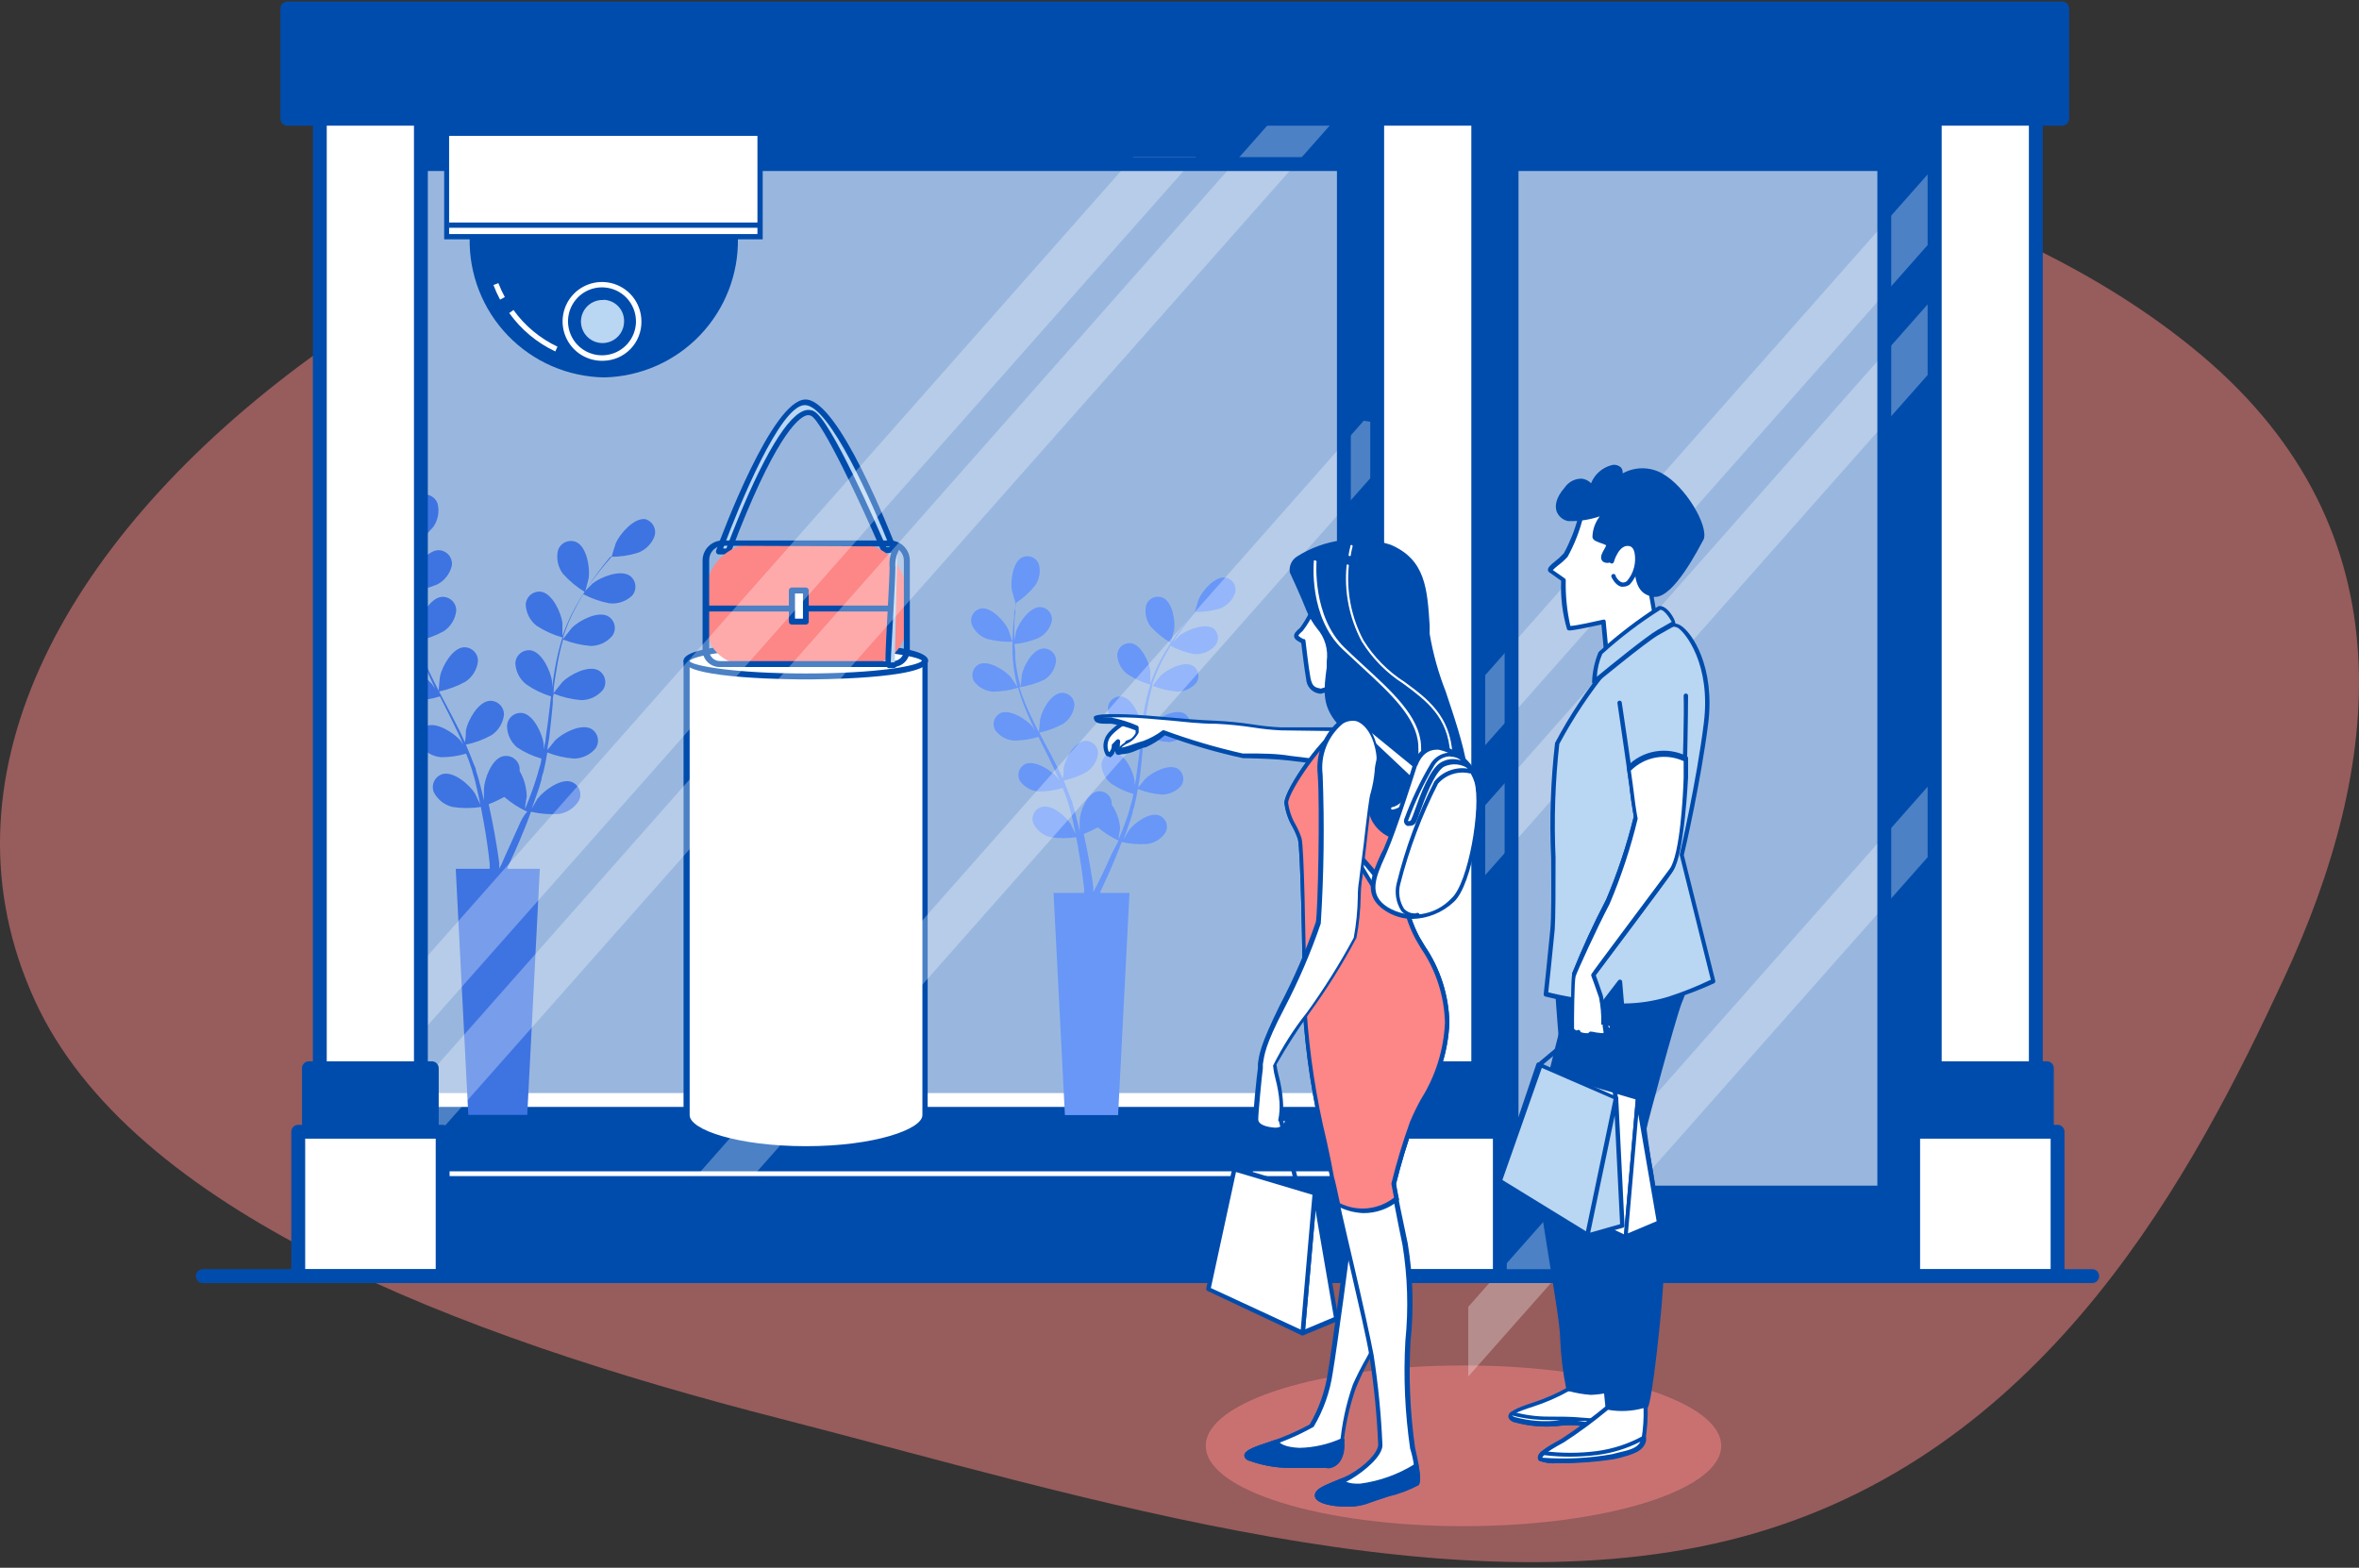 <svg width="170" height="113" viewBox="0 0 170 113" fill="none" xmlns="http://www.w3.org/2000/svg">
<rect x="0" y="0" width="170" height="113" fill="#333333" stroke="none"/>
<path opacity="0.5" fill-rule="evenodd" clip-rule="evenodd" d="M89.225 7.003C115.756 6.843 142.949 12.373 158.653 25.608C173.767 38.346 171.651 55.333 164.591 70.519C158.091 84.501 147.748 104.276 126.5 110.5C105.427 116.673 77.787 107.774 56.245 102.256C32.749 96.237 9.458 87.262 2.515 72.122C-4.782 56.209 4.481 39.204 21.479 26.439C38.133 13.932 63.039 7.162 89.225 7.003Z" fill="#FD8687"/>
<g clip-path="url(#clip0)">
<path opacity="0.5" d="M105.465 110C115.722 110 124.037 107.407 124.037 104.209C124.037 101.011 115.722 98.418 105.465 98.418C95.208 98.418 86.893 101.011 86.893 104.209C86.893 107.407 95.208 110 105.465 110Z" fill="#FD8687"/>
<path d="M105.159 7.248H26.476V91.979H105.159V7.248Z" fill="#004CAD" stroke="#004CAD" stroke-linecap="round" stroke-linejoin="round"/>
<path d="M96.846 11.826H29.389V89.702H96.846V11.826Z" fill="white"/>
<path d="M96.846 11.826H29.389V89.701H96.846V11.826Z" fill="#004CAD"/>
<path opacity="0.6" d="M96.846 11.826H29.389V89.701H96.846V11.826Z" fill="white"/>
<path d="M101.021 79.283H26.892V86.935H101.021V79.283Z" fill="#004CAD" stroke="white" stroke-linecap="round" stroke-linejoin="round"/>
<path d="M71.112 46.044C71.714 46.204 72.337 46.275 72.96 46.252C72.96 46.252 72.679 45.395 72.654 45.346C72.361 44.747 71.43 43.755 70.72 43.853C70.598 43.873 70.481 43.918 70.378 43.985C70.275 44.053 70.186 44.142 70.12 44.246C70.053 44.35 70.008 44.466 69.989 44.589C69.971 44.711 69.978 44.836 70.01 44.955C70.104 45.205 70.251 45.432 70.441 45.621C70.632 45.809 70.86 45.953 71.112 46.044V46.044Z" fill="#6897F8"/>
<path d="M88.288 41.625C87.541 41.539 86.66 42.568 86.391 43.167C86.391 43.167 86.097 44.086 86.109 44.086L85.656 44.612C85.362 44.967 85.044 45.371 84.713 45.836C84.357 46.335 84.03 46.854 83.734 47.391C83.401 47.989 83.123 48.616 82.901 49.264V49.264C82.901 49.044 82.901 48.432 82.901 48.383C82.816 47.722 82.265 46.497 81.53 46.363C81.408 46.344 81.283 46.351 81.163 46.383C81.043 46.416 80.932 46.473 80.836 46.552C80.74 46.63 80.662 46.728 80.606 46.839C80.551 46.95 80.519 47.071 80.514 47.195C80.525 47.464 80.594 47.726 80.717 47.965C80.839 48.204 81.013 48.413 81.224 48.579C81.741 48.919 82.307 49.179 82.901 49.35C82.693 50.016 82.529 50.695 82.412 51.382C82.338 51.786 82.277 52.19 82.228 52.606C82.228 52.423 82.228 52.251 82.228 52.227C82.142 51.566 81.591 50.342 80.857 50.207C80.734 50.188 80.609 50.195 80.49 50.227C80.37 50.26 80.259 50.318 80.163 50.396C80.067 50.475 79.989 50.572 79.933 50.683C79.878 50.794 79.846 50.916 79.841 51.039C79.852 51.308 79.921 51.571 80.043 51.809C80.166 52.048 80.339 52.258 80.551 52.423C81.052 52.754 81.601 53.005 82.179 53.17V53.635C82.093 54.382 82.008 55.128 81.897 55.863C81.897 56.12 81.812 56.377 81.763 56.622C81.763 56.451 81.763 56.316 81.763 56.291C81.677 55.63 81.126 54.406 80.392 54.271C80.269 54.252 80.144 54.259 80.025 54.292C79.905 54.325 79.793 54.382 79.698 54.461C79.602 54.539 79.523 54.637 79.468 54.748C79.412 54.859 79.381 54.98 79.376 55.104C79.386 55.372 79.455 55.635 79.578 55.874C79.701 56.113 79.874 56.322 80.086 56.487C80.571 56.812 81.104 57.06 81.665 57.222C81.665 57.479 81.555 57.736 81.493 57.981C81.432 58.226 81.408 58.312 81.359 58.483L81.2 58.973C81.09 59.279 80.979 59.597 80.857 59.903L80.612 60.503C80.612 60.246 80.722 59.744 80.722 59.695C80.674 59.083 80.463 58.495 80.11 57.993C80.116 57.928 80.116 57.862 80.11 57.797C80.095 57.675 80.053 57.557 79.989 57.451C79.925 57.345 79.839 57.254 79.738 57.184C79.636 57.113 79.521 57.065 79.4 57.042C79.278 57.019 79.153 57.022 79.033 57.05C78.311 57.246 77.808 58.507 77.808 59.181C77.808 59.181 77.808 59.646 77.808 59.915L77.698 59.45C77.625 59.132 77.539 58.813 77.454 58.471L77.307 57.981C77.307 57.81 77.184 57.65 77.135 57.479C76.988 57.087 76.829 56.696 76.658 56.255C77.241 56.133 77.803 55.923 78.323 55.63C78.545 55.482 78.732 55.286 78.872 55.058C79.011 54.83 79.1 54.574 79.131 54.308C79.135 54.184 79.112 54.06 79.065 53.945C79.018 53.83 78.947 53.727 78.856 53.641C78.766 53.556 78.659 53.49 78.542 53.449C78.424 53.408 78.3 53.392 78.176 53.402C77.429 53.488 76.792 54.627 76.658 55.324C76.658 55.324 76.658 55.851 76.584 56.108C76.474 55.875 76.376 55.643 76.254 55.41C75.923 54.737 75.568 54.076 75.213 53.414L74.895 52.802C75.499 52.678 76.081 52.464 76.621 52.166C76.843 52.017 77.031 51.822 77.17 51.593C77.31 51.365 77.398 51.109 77.429 50.843C77.433 50.719 77.41 50.596 77.363 50.481C77.316 50.366 77.245 50.262 77.155 50.176C77.064 50.091 76.957 50.025 76.84 49.984C76.723 49.943 76.598 49.927 76.474 49.938C75.727 50.023 75.091 51.162 74.956 51.86C74.956 51.86 74.882 52.594 74.87 52.778C74.638 52.325 74.405 51.872 74.197 51.419C73.912 50.807 73.666 50.177 73.462 49.533C74.1 49.442 74.719 49.252 75.299 48.97C75.521 48.822 75.709 48.626 75.848 48.398C75.987 48.17 76.076 47.914 76.107 47.648C76.111 47.524 76.088 47.4 76.041 47.285C75.994 47.17 75.923 47.067 75.832 46.981C75.742 46.896 75.635 46.83 75.518 46.789C75.4 46.748 75.276 46.732 75.152 46.742C74.405 46.828 73.768 47.967 73.634 48.664C73.634 48.664 73.56 49.46 73.548 49.595V49.485C73.363 48.836 73.236 48.172 73.169 47.501C73.169 47.134 73.168 46.779 73.095 46.424C73.698 46.367 74.288 46.218 74.846 45.983C75.084 45.861 75.293 45.688 75.458 45.476C75.623 45.265 75.74 45.02 75.801 44.759C75.818 44.636 75.809 44.511 75.775 44.393C75.741 44.274 75.682 44.163 75.602 44.069C75.523 43.974 75.424 43.897 75.312 43.843C75.201 43.789 75.08 43.759 74.956 43.755C74.209 43.755 73.438 44.857 73.23 45.493C73.23 45.493 73.144 45.898 73.095 46.155C73.095 45.995 73.095 45.836 73.095 45.689C73.095 45.126 73.095 44.612 73.169 44.147C73.169 43.89 73.168 43.657 73.242 43.437C73.751 43.101 74.206 42.688 74.589 42.212C74.744 41.993 74.85 41.743 74.898 41.478C74.947 41.214 74.937 40.942 74.87 40.682C74.829 40.564 74.764 40.456 74.678 40.365C74.592 40.274 74.487 40.202 74.372 40.154C74.256 40.107 74.131 40.085 74.006 40.089C73.881 40.094 73.758 40.125 73.646 40.18C72.985 40.523 72.814 41.857 72.912 42.519C72.912 42.519 73.168 43.449 73.181 43.437C73.181 43.645 73.181 43.877 73.095 44.122C73.095 44.575 72.997 45.102 72.985 45.665C72.949 46.276 72.949 46.89 72.985 47.501C73.039 48.183 73.154 48.859 73.328 49.521V49.521L72.838 48.799C72.397 48.297 71.259 47.575 70.573 47.868C70.464 47.92 70.367 47.994 70.288 48.084C70.209 48.175 70.149 48.281 70.112 48.396C70.076 48.511 70.063 48.632 70.075 48.752C70.087 48.871 70.123 48.987 70.181 49.093C70.339 49.31 70.542 49.491 70.777 49.622C71.012 49.753 71.272 49.832 71.54 49.852C72.159 49.851 72.774 49.756 73.364 49.57C73.557 50.238 73.795 50.893 74.075 51.529C74.234 51.896 74.405 52.276 74.589 52.643L74.368 52.325C73.928 51.823 72.789 51.101 72.103 51.394C71.995 51.446 71.898 51.52 71.818 51.61C71.739 51.701 71.679 51.807 71.643 51.922C71.606 52.036 71.593 52.157 71.605 52.277C71.617 52.397 71.653 52.513 71.712 52.619C71.869 52.836 72.073 53.017 72.307 53.148C72.542 53.279 72.802 53.358 73.071 53.378C73.668 53.378 74.263 53.288 74.834 53.108L75.042 53.537C75.385 54.21 75.727 54.884 76.033 55.557C76.144 55.789 76.241 56.034 76.352 56.267L76.156 55.998C75.715 55.496 74.576 54.773 73.891 55.067C73.782 55.119 73.685 55.192 73.606 55.283C73.526 55.374 73.467 55.48 73.43 55.594C73.393 55.709 73.38 55.83 73.392 55.95C73.404 56.07 73.441 56.186 73.499 56.291C73.657 56.509 73.86 56.69 74.095 56.821C74.329 56.952 74.59 57.03 74.858 57.05C75.443 57.055 76.026 56.968 76.584 56.793C76.682 57.038 76.78 57.283 76.866 57.528C76.951 57.773 76.976 57.846 77.025 58.018L77.16 58.52C77.233 58.838 77.319 59.169 77.38 59.487C77.441 59.805 77.466 59.915 77.515 60.123L77.16 59.389C76.805 58.826 75.788 57.944 75.066 58.165C74.941 58.197 74.825 58.257 74.726 58.34C74.627 58.422 74.547 58.526 74.492 58.642C74.437 58.759 74.409 58.886 74.409 59.015C74.408 59.144 74.436 59.272 74.491 59.389C74.613 59.627 74.786 59.836 74.998 60.001C75.209 60.166 75.454 60.283 75.715 60.344C76.324 60.436 76.943 60.436 77.551 60.344C77.625 60.687 77.686 61.029 77.735 61.348C77.931 62.462 78.053 63.392 78.127 64.041V64.359H75.923L76.743 80.373H80.575L81.396 64.359H79.302V64.261C79.584 63.661 79.988 62.804 80.416 61.752C80.551 61.421 80.698 61.066 80.832 60.687C81.43 60.827 82.045 60.876 82.657 60.834C82.93 60.802 83.192 60.709 83.425 60.563C83.658 60.417 83.856 60.221 84.003 59.989C84.059 59.877 84.091 59.755 84.096 59.631C84.101 59.506 84.08 59.382 84.034 59.267C83.987 59.151 83.917 59.046 83.827 58.96C83.738 58.873 83.631 58.807 83.514 58.764C82.803 58.532 81.726 59.328 81.334 59.866L80.967 60.503L81.138 60.05C81.249 59.744 81.359 59.426 81.469 59.095L81.616 58.605C81.616 58.446 81.702 58.263 81.751 58.091C81.849 57.687 81.922 57.271 81.996 56.867C82.551 57.09 83.137 57.227 83.734 57.271C84.003 57.27 84.268 57.21 84.511 57.096C84.754 56.981 84.969 56.816 85.142 56.61C85.204 56.51 85.246 56.4 85.265 56.284C85.284 56.168 85.279 56.05 85.252 55.936C85.225 55.822 85.175 55.715 85.106 55.62C85.036 55.526 84.949 55.446 84.848 55.386C84.187 55.043 82.999 55.679 82.522 56.145L82.032 56.757C82.032 56.5 82.118 56.255 82.142 55.998C82.24 55.263 82.302 54.504 82.375 53.757C82.375 53.525 82.375 53.304 82.448 53.072C83.02 53.299 83.623 53.44 84.236 53.488C84.518 53.463 84.79 53.374 85.032 53.228C85.274 53.081 85.479 52.881 85.632 52.643C85.694 52.544 85.736 52.433 85.755 52.317C85.773 52.202 85.769 52.083 85.742 51.969C85.714 51.855 85.665 51.748 85.595 51.653C85.526 51.559 85.438 51.479 85.338 51.419C84.677 51.076 83.489 51.713 83.012 52.178C83.012 52.178 82.546 52.753 82.436 52.9C82.436 52.398 82.546 51.896 82.62 51.394C82.72 50.729 82.863 50.07 83.048 49.423C83.624 49.655 84.23 49.799 84.848 49.852C85.112 49.847 85.373 49.785 85.612 49.672C85.85 49.557 86.062 49.394 86.231 49.191C86.294 49.091 86.335 48.981 86.355 48.865C86.373 48.749 86.369 48.631 86.342 48.517C86.314 48.403 86.264 48.295 86.195 48.201C86.126 48.106 86.038 48.027 85.938 47.967C85.276 47.624 84.089 48.26 83.612 48.725C83.612 48.725 83.11 49.35 83.036 49.46V49.35C83.242 48.708 83.504 48.085 83.82 47.489C83.991 47.158 84.175 46.852 84.358 46.546C84.892 46.832 85.466 47.034 86.06 47.146C86.344 47.166 86.629 47.12 86.892 47.012C87.156 46.904 87.39 46.736 87.578 46.522C87.721 46.342 87.789 46.114 87.766 45.885C87.743 45.656 87.632 45.445 87.456 45.298C86.831 44.881 85.583 45.383 85.007 45.8L84.53 46.277L84.787 45.885C85.105 45.42 85.411 45.004 85.693 44.661L86.146 44.11C86.751 44.116 87.354 44.03 87.933 43.853C88.184 43.755 88.41 43.603 88.596 43.409C88.782 43.214 88.924 42.981 89.01 42.727C89.043 42.606 89.05 42.481 89.03 42.358C89.01 42.235 88.965 42.118 88.897 42.014C88.829 41.91 88.739 41.821 88.634 41.754C88.529 41.687 88.411 41.643 88.288 41.625V41.625ZM80.11 61.544C79.657 62.572 79.253 63.417 78.947 63.992L78.788 64.31V63.931C78.702 63.27 78.555 62.339 78.335 61.225C78.261 60.87 78.188 60.503 78.102 60.111C78.45 59.972 78.789 59.812 79.118 59.634C79.57 60.019 80.073 60.34 80.612 60.589L80.11 61.544Z" fill="#6897F8"/>
<path d="M84.371 46.338C84.371 46.338 84.603 45.469 84.615 45.408C84.713 44.747 84.493 43.412 83.82 43.094C83.705 43.039 83.58 43.01 83.453 43.007C83.326 43.005 83.2 43.031 83.084 43.082C82.968 43.133 82.864 43.209 82.779 43.304C82.695 43.399 82.632 43.511 82.595 43.633C82.535 43.894 82.533 44.164 82.588 44.427C82.643 44.689 82.754 44.936 82.914 45.151C83.338 45.617 83.829 46.017 84.371 46.338Z" fill="#6897F8"/>
<path d="M27.467 42.359C28.133 42.537 28.822 42.615 29.511 42.592C29.511 42.592 29.205 41.625 29.181 41.625C28.863 40.964 27.859 39.862 27.038 39.972C26.903 39.995 26.774 40.045 26.66 40.121C26.546 40.196 26.448 40.295 26.375 40.41C26.301 40.526 26.252 40.655 26.231 40.791C26.211 40.926 26.219 41.064 26.255 41.196C26.363 41.465 26.527 41.708 26.736 41.908C26.945 42.108 27.194 42.262 27.467 42.359V42.359Z" fill="#3E73E2"/>
<path d="M46.492 37.413C45.672 37.328 44.692 38.454 44.386 39.127C44.386 39.127 44.056 40.143 44.068 40.143L43.566 40.719C43.248 41.111 42.88 41.563 42.526 42.078C42.133 42.628 41.774 43.2 41.448 43.792C41.081 44.453 40.774 45.145 40.53 45.861V45.861C40.53 45.616 40.53 44.942 40.53 44.893C40.432 44.159 39.82 42.8 39.012 42.653C38.877 42.632 38.738 42.64 38.606 42.676C38.474 42.712 38.351 42.776 38.245 42.862C38.139 42.949 38.052 43.056 37.99 43.179C37.928 43.301 37.892 43.434 37.886 43.571C37.897 43.868 37.973 44.158 38.109 44.423C38.244 44.687 38.435 44.919 38.669 45.102C39.243 45.475 39.871 45.76 40.53 45.946C40.3 46.684 40.12 47.437 39.991 48.199C39.918 48.64 39.844 49.093 39.783 49.546C39.783 49.337 39.783 49.154 39.783 49.117C39.685 48.383 39.073 47.024 38.265 46.877C38.13 46.856 37.992 46.864 37.859 46.9C37.727 46.936 37.604 46.999 37.498 47.086C37.392 47.172 37.305 47.28 37.243 47.402C37.181 47.524 37.146 47.658 37.139 47.795C37.15 48.092 37.227 48.382 37.362 48.647C37.497 48.911 37.688 49.142 37.922 49.325C38.47 49.705 39.073 49.998 39.71 50.194L39.648 50.709C39.55 51.541 39.453 52.374 39.33 53.157C39.33 53.439 39.232 53.72 39.183 54.002C39.183 53.818 39.183 53.659 39.183 53.635C39.085 52.9 38.473 51.541 37.665 51.394C37.53 51.374 37.392 51.382 37.26 51.417C37.127 51.453 37.004 51.517 36.898 51.603C36.792 51.69 36.705 51.798 36.643 51.92C36.581 52.042 36.546 52.176 36.539 52.312C36.539 52.608 36.604 52.901 36.729 53.169C36.854 53.438 37.035 53.676 37.261 53.867C37.799 54.226 38.39 54.498 39.012 54.675C39.012 54.957 38.889 55.251 38.816 55.52C38.742 55.789 38.73 55.887 38.657 56.071L38.485 56.61C38.363 56.952 38.24 57.307 38.106 57.638L37.837 58.311C37.837 58.03 37.959 57.467 37.959 57.418C37.948 56.768 37.771 56.131 37.445 55.569C37.452 55.496 37.452 55.422 37.445 55.349C37.428 55.209 37.382 55.075 37.309 54.955C37.237 54.835 37.139 54.732 37.023 54.653C36.907 54.574 36.775 54.521 36.636 54.497C36.498 54.474 36.356 54.48 36.221 54.516C35.425 54.724 34.911 56.132 34.874 56.867C34.874 56.867 34.874 57.381 34.874 57.687L34.751 57.161C34.666 56.806 34.568 56.45 34.47 56.083L34.298 55.532C34.298 55.349 34.164 55.165 34.102 54.969C33.943 54.541 33.76 54.112 33.576 53.671C34.224 53.539 34.847 53.308 35.425 52.986C35.672 52.821 35.879 52.603 36.034 52.35C36.188 52.096 36.285 51.812 36.319 51.517C36.322 51.38 36.297 51.243 36.245 51.117C36.193 50.99 36.114 50.875 36.015 50.781C35.916 50.686 35.798 50.613 35.669 50.567C35.54 50.521 35.402 50.502 35.266 50.513C34.445 50.599 33.723 51.908 33.576 52.631C33.576 52.631 33.576 53.206 33.503 53.5C33.38 53.243 33.27 52.986 33.148 52.729C32.78 51.994 32.389 51.247 31.997 50.513L31.642 49.84C32.31 49.7 32.954 49.461 33.552 49.129C33.798 48.964 34.006 48.747 34.16 48.493C34.315 48.24 34.412 47.955 34.445 47.66C34.449 47.523 34.424 47.387 34.372 47.26C34.32 47.133 34.241 47.019 34.142 46.924C34.043 46.83 33.925 46.757 33.796 46.711C33.667 46.664 33.529 46.646 33.392 46.656C32.572 46.742 31.85 48.052 31.703 48.774C31.703 48.774 31.617 49.595 31.617 49.791C31.36 49.288 31.103 48.787 30.87 48.285C30.556 47.609 30.287 46.914 30.062 46.203C30.735 46.063 31.383 45.824 31.985 45.493C32.231 45.328 32.439 45.111 32.593 44.857C32.748 44.604 32.845 44.319 32.878 44.024C32.882 43.887 32.857 43.751 32.805 43.624C32.753 43.497 32.674 43.383 32.575 43.288C32.476 43.194 32.358 43.121 32.229 43.075C32.1 43.029 31.962 43.01 31.825 43.02C31.005 43.106 30.283 44.416 30.136 45.138C30.136 45.138 30.05 46.02 30.05 46.167V46.044C29.846 45.324 29.707 44.586 29.634 43.841C29.634 43.424 29.573 43.033 29.561 42.616C30.231 42.553 30.887 42.388 31.507 42.127C31.771 41.99 32.002 41.798 32.183 41.563C32.365 41.328 32.494 41.057 32.56 40.768C32.579 40.631 32.569 40.492 32.531 40.36C32.492 40.228 32.426 40.105 32.338 40C32.249 39.895 32.139 39.81 32.014 39.75C31.89 39.69 31.755 39.657 31.617 39.654C30.785 39.654 29.94 40.878 29.707 41.576C29.707 41.576 29.61 42.016 29.561 42.31C29.561 42.139 29.561 41.955 29.561 41.796C29.561 41.172 29.561 40.572 29.646 40.094C29.646 39.8 29.646 39.543 29.732 39.299C30.294 38.937 30.798 38.491 31.226 37.976C31.396 37.734 31.512 37.457 31.564 37.165C31.617 36.874 31.606 36.574 31.532 36.287C31.485 36.158 31.412 36.04 31.317 35.941C31.222 35.842 31.108 35.764 30.981 35.712C30.854 35.66 30.717 35.635 30.58 35.639C30.443 35.644 30.308 35.676 30.185 35.736C29.45 36.115 29.255 37.597 29.377 38.319C29.377 38.38 29.671 39.347 29.683 39.335C29.683 39.568 29.622 39.825 29.585 40.094C29.585 40.596 29.487 41.172 29.463 41.808C29.423 42.485 29.423 43.164 29.463 43.841C29.543 44.62 29.694 45.391 29.916 46.142V46.142C29.781 45.934 29.401 45.383 29.365 45.334C28.887 44.771 27.614 43.975 26.916 44.306C26.791 44.364 26.679 44.447 26.589 44.551C26.498 44.654 26.43 44.776 26.39 44.908C26.349 45.039 26.337 45.178 26.354 45.315C26.371 45.452 26.416 45.584 26.488 45.702C26.662 45.944 26.887 46.145 27.147 46.291C27.407 46.437 27.696 46.524 27.994 46.546C28.679 46.542 29.36 46.435 30.014 46.228C30.226 46.971 30.488 47.699 30.797 48.407C30.981 48.823 31.164 49.227 31.36 49.631L31.115 49.288C30.638 48.725 29.365 47.93 28.667 48.26C28.542 48.318 28.43 48.401 28.339 48.505C28.249 48.609 28.181 48.73 28.14 48.862C28.1 48.994 28.088 49.133 28.105 49.269C28.122 49.406 28.167 49.538 28.238 49.656C28.413 49.898 28.638 50.099 28.898 50.245C29.158 50.391 29.447 50.478 29.744 50.501C30.409 50.499 31.07 50.396 31.703 50.194L31.936 50.66C32.315 51.407 32.695 52.153 33.037 52.888C33.16 53.145 33.27 53.414 33.38 53.671L33.172 53.365C32.695 52.802 31.421 52.006 30.724 52.337C30.598 52.395 30.487 52.478 30.396 52.582C30.305 52.686 30.238 52.807 30.197 52.939C30.157 53.071 30.145 53.209 30.162 53.346C30.178 53.483 30.224 53.615 30.295 53.733C30.469 53.975 30.694 54.176 30.954 54.322C31.215 54.468 31.503 54.555 31.801 54.577C32.406 54.579 33.008 54.492 33.588 54.32C33.699 54.59 33.809 54.859 33.894 55.128C33.98 55.398 34.017 55.483 34.066 55.679L34.225 56.23C34.311 56.585 34.396 56.952 34.47 57.295C34.543 57.638 34.568 57.773 34.617 57.993C34.494 57.736 34.249 57.222 34.225 57.185C33.833 56.561 32.707 55.581 31.899 55.789C31.767 55.827 31.644 55.893 31.539 55.981C31.434 56.069 31.349 56.179 31.289 56.303C31.229 56.426 31.195 56.561 31.191 56.698C31.186 56.835 31.21 56.972 31.262 57.099C31.397 57.365 31.589 57.598 31.824 57.782C32.059 57.966 32.331 58.097 32.621 58.164C33.295 58.267 33.98 58.267 34.654 58.164C34.727 58.544 34.8 58.923 34.862 59.279C35.082 60.503 35.217 61.543 35.29 62.266V62.621H32.842L33.748 80.36H37.996L38.902 62.621H36.576V62.511C36.894 61.849 37.335 60.895 37.8 59.731C37.947 59.364 38.106 58.972 38.265 58.507C38.926 58.662 39.608 58.715 40.285 58.666C40.579 58.621 40.859 58.512 41.107 58.347C41.354 58.182 41.562 57.965 41.718 57.712C41.779 57.588 41.815 57.453 41.821 57.315C41.827 57.177 41.803 57.04 41.752 56.911C41.702 56.783 41.624 56.667 41.525 56.571C41.426 56.474 41.308 56.4 41.179 56.352C40.395 56.083 39.196 56.977 38.73 57.577L38.314 58.287L38.498 57.785C38.62 57.442 38.742 57.099 38.865 56.732L39.024 56.181C39.024 55.998 39.122 55.802 39.171 55.606C39.281 55.153 39.367 54.7 39.44 54.235C40.055 54.479 40.703 54.628 41.362 54.675C41.659 54.673 41.952 54.606 42.221 54.479C42.489 54.353 42.727 54.169 42.917 53.941C42.996 53.828 43.05 53.7 43.077 53.565C43.103 53.43 43.1 53.291 43.069 53.157C43.038 53.023 42.979 52.897 42.896 52.787C42.812 52.678 42.707 52.587 42.587 52.521C41.852 52.141 40.53 52.839 40.004 53.365L39.453 54.051C39.453 53.769 39.538 53.488 39.575 53.206C39.673 52.386 39.759 51.553 39.832 50.758C39.832 50.501 39.832 50.256 39.906 49.999C40.54 50.252 41.208 50.409 41.889 50.464C42.186 50.462 42.479 50.395 42.747 50.268C43.016 50.141 43.253 49.957 43.444 49.729C43.523 49.617 43.577 49.489 43.603 49.353C43.629 49.218 43.627 49.079 43.595 48.945C43.564 48.812 43.505 48.686 43.422 48.576C43.339 48.466 43.234 48.375 43.113 48.309C42.379 47.93 41.056 48.627 40.53 49.154C40.53 49.154 40.016 49.791 39.893 49.95C39.893 49.386 40.016 48.836 40.101 48.285C40.213 47.545 40.372 46.813 40.579 46.093C41.217 46.346 41.89 46.503 42.574 46.558C42.871 46.556 43.164 46.489 43.433 46.363C43.701 46.236 43.939 46.052 44.129 45.824C44.208 45.711 44.262 45.583 44.289 45.448C44.315 45.313 44.312 45.174 44.281 45.04C44.25 44.906 44.191 44.78 44.108 44.67C44.025 44.561 43.919 44.47 43.799 44.404C43.064 44.024 41.742 44.722 41.215 45.248C41.215 45.248 40.665 45.934 40.579 46.056V45.934C40.807 45.22 41.097 44.528 41.448 43.865C41.632 43.498 41.84 43.155 42.036 42.824C42.627 43.139 43.263 43.362 43.921 43.486C44.216 43.517 44.515 43.485 44.796 43.389C45.077 43.294 45.334 43.139 45.549 42.935C45.64 42.831 45.707 42.71 45.748 42.579C45.788 42.448 45.801 42.31 45.785 42.174C45.769 42.038 45.724 41.907 45.654 41.789C45.584 41.671 45.49 41.569 45.378 41.49C44.692 41.037 43.297 41.588 42.721 42.041L42.195 42.567L42.477 42.127C42.819 41.6 43.174 41.147 43.48 40.743L43.982 40.131C44.65 40.138 45.315 40.043 45.953 39.849C46.235 39.747 46.49 39.585 46.702 39.373C46.913 39.162 47.076 38.906 47.178 38.625C47.213 38.501 47.223 38.37 47.208 38.242C47.192 38.113 47.152 37.989 47.088 37.876C47.024 37.763 46.939 37.664 46.836 37.585C46.734 37.506 46.617 37.447 46.492 37.413V37.413ZM37.384 59.523C36.882 60.662 36.429 61.605 36.159 62.254L35.976 62.608V62.192C35.878 61.458 35.719 60.429 35.474 59.193C35.4 58.801 35.302 58.385 35.217 57.969C35.602 57.815 35.978 57.639 36.343 57.442C36.842 57.871 37.398 58.23 37.996 58.507C37.677 58.838 37.531 59.193 37.384 59.523Z" fill="#3E73E2"/>
<path d="M42.158 42.678C42.158 42.678 42.427 41.71 42.427 41.649C42.525 40.915 42.293 39.446 41.546 39.078C41.421 39.022 41.285 38.992 41.147 38.991C41.01 38.99 40.873 39.019 40.748 39.074C40.622 39.13 40.509 39.211 40.416 39.313C40.324 39.415 40.254 39.535 40.212 39.666C40.144 39.956 40.141 40.258 40.202 40.55C40.263 40.842 40.388 41.117 40.566 41.355C41.029 41.872 41.565 42.318 42.158 42.678V42.678Z" fill="#3E73E2"/>
<path d="M49.503 47.673V80.373C49.503 81.719 53.348 82.821 58.073 82.821C62.799 82.821 66.643 81.719 66.643 80.373V47.673H49.503Z" fill="white"/>
<path d="M58.074 83.029C53.801 83.029 49.259 82.099 49.259 80.373V47.673C49.259 47.645 49.264 47.618 49.275 47.593C49.285 47.568 49.3 47.545 49.32 47.526C49.339 47.506 49.362 47.491 49.387 47.48C49.413 47.47 49.44 47.465 49.467 47.465H66.643C66.671 47.465 66.698 47.47 66.723 47.48C66.748 47.491 66.771 47.506 66.79 47.526C66.81 47.545 66.825 47.568 66.836 47.593C66.846 47.618 66.851 47.645 66.851 47.673V80.373C66.9 82.099 62.358 83.029 58.074 83.029ZM49.7 47.881V80.373C49.7 81.426 53.14 82.613 58.086 82.613C63.032 82.613 66.472 81.389 66.472 80.373V47.881H49.7Z" fill="#004CAD"/>
<path d="M58.086 48.799C62.832 48.799 66.68 48.295 66.68 47.673C66.68 47.051 62.832 46.546 58.086 46.546C53.339 46.546 49.491 47.051 49.491 47.673C49.491 48.295 53.339 48.799 58.086 48.799Z" fill="white"/>
<path d="M58.074 48.97C57.718 48.97 49.259 48.97 49.259 47.623C49.259 46.277 57.706 46.277 58.074 46.277C58.441 46.277 66.888 46.277 66.888 47.623C66.888 48.97 58.441 48.97 58.074 48.97ZM58.074 46.705C52.98 46.705 49.883 47.256 49.687 47.648C49.883 47.991 52.993 48.542 58.074 48.542C63.154 48.542 66.154 48.003 66.447 47.623C66.178 47.293 63.093 46.754 58.074 46.754V46.705Z" fill="#004CAD"/>
<path d="M51.805 39.752C51.805 39.752 55.735 29.015 58.073 29.015C60.412 29.015 64.44 39.629 64.44 39.629L63.754 39.691C63.754 39.691 59.763 30.386 58.575 29.823C57.388 29.26 55.209 32.639 52.515 39.752H51.805Z" fill="#B9D6F2"/>
<path d="M52.491 39.96H51.806C51.772 39.96 51.738 39.952 51.708 39.936C51.678 39.921 51.653 39.898 51.633 39.87C51.614 39.843 51.602 39.811 51.598 39.777C51.594 39.744 51.598 39.71 51.61 39.678C52.014 38.564 55.662 28.794 58.049 28.794C60.437 28.794 64.171 38.442 64.611 39.544C64.623 39.574 64.627 39.607 64.624 39.64C64.62 39.672 64.609 39.703 64.591 39.731C64.573 39.758 64.549 39.781 64.521 39.797C64.492 39.814 64.46 39.823 64.428 39.825L63.742 39.886C63.699 39.89 63.656 39.88 63.618 39.858C63.581 39.836 63.552 39.803 63.534 39.764C62.004 36.201 59.261 30.386 58.453 29.97C58.388 29.94 58.317 29.924 58.245 29.924C58.173 29.924 58.102 29.94 58.037 29.97C57.449 30.202 55.76 31.635 52.687 39.764C52.684 39.815 52.662 39.863 52.626 39.899C52.59 39.935 52.542 39.957 52.491 39.96ZM52.111 39.531H52.344C54.56 33.691 56.519 30.178 57.878 29.627C57.997 29.573 58.126 29.545 58.257 29.545C58.388 29.545 58.518 29.573 58.637 29.627C59.861 30.19 63.24 38.013 63.864 39.421H64.122C62.897 36.336 59.775 29.198 58 29.198C56.225 29.198 53.275 36.409 52.111 39.531V39.531Z" fill="#004CAD"/>
<path d="M54.401 39.176H61.746C62.688 39.176 63.591 39.55 64.257 40.216C64.923 40.882 65.297 41.785 65.297 42.727V45.077C65.297 45.45 65.223 45.819 65.081 46.164C64.938 46.509 64.729 46.822 64.465 47.086C64.201 47.349 63.888 47.559 63.544 47.701C63.199 47.844 62.83 47.917 62.456 47.917H53.715C53.342 47.917 52.973 47.844 52.628 47.701C52.284 47.559 51.971 47.349 51.707 47.086C51.443 46.822 51.234 46.509 51.091 46.164C50.949 45.819 50.875 45.45 50.875 45.077V42.678C50.888 41.749 51.264 40.862 51.923 40.207C52.583 39.553 53.472 39.183 54.401 39.176Z" fill="#FD8687"/>
<path d="M64.366 48.077H51.854C51.529 48.077 51.218 47.947 50.989 47.718C50.759 47.488 50.63 47.177 50.63 46.852V40.4C50.63 40.017 50.782 39.65 51.053 39.379C51.324 39.108 51.691 38.956 52.075 38.956H64.097C64.288 38.953 64.479 38.987 64.657 39.059C64.835 39.13 64.997 39.236 65.134 39.37C65.271 39.505 65.379 39.665 65.454 39.842C65.528 40.019 65.566 40.209 65.566 40.4V46.926C65.547 47.233 65.414 47.523 65.191 47.736C64.969 47.949 64.674 48.071 64.366 48.077ZM52.123 39.335C51.854 39.335 51.596 39.442 51.405 39.633C51.214 39.824 51.107 40.082 51.107 40.351V46.877C51.107 47.081 51.189 47.278 51.333 47.422C51.478 47.567 51.674 47.648 51.879 47.648H64.366C64.571 47.648 64.767 47.567 64.912 47.422C65.056 47.278 65.137 47.081 65.137 46.877V40.4C65.137 40.131 65.03 39.872 64.84 39.682C64.649 39.491 64.391 39.384 64.121 39.384L52.123 39.335Z" fill="#004CAD"/>
<path d="M64.109 44.073H50.997C50.941 44.073 50.886 44.051 50.846 44.011C50.806 43.97 50.783 43.916 50.783 43.859C50.783 43.802 50.806 43.748 50.846 43.708C50.886 43.667 50.941 43.645 50.997 43.645H64.109C64.166 43.645 64.221 43.667 64.261 43.708C64.301 43.748 64.324 43.802 64.324 43.859C64.324 43.916 64.301 43.97 64.261 44.011C64.221 44.051 64.166 44.073 64.109 44.073V44.073Z" fill="#004CAD"/>
<path d="M64.672 39.433C64.418 39.865 64.306 40.367 64.354 40.866C64.354 41.931 63.974 47.55 64.035 47.795C64.097 48.04 64.476 47.856 64.476 47.856" fill="#B9D6F2"/>
<path d="M64.195 48.15C64.135 48.163 64.072 48.163 64.011 48.15C63.959 48.126 63.913 48.091 63.877 48.046C63.841 48.002 63.815 47.949 63.803 47.893C63.803 47.746 63.803 46.926 63.95 44.355C64.024 42.91 64.109 41.404 64.109 40.915C64.054 40.367 64.178 39.817 64.464 39.348C64.5 39.304 64.552 39.276 64.608 39.27C64.664 39.264 64.72 39.281 64.764 39.317C64.808 39.353 64.836 39.404 64.842 39.461C64.847 39.517 64.831 39.573 64.795 39.617C64.581 40.014 64.487 40.465 64.525 40.915C64.525 41.417 64.44 42.922 64.366 44.379C64.293 45.836 64.195 47.391 64.195 47.746H64.33C64.38 47.722 64.438 47.718 64.491 47.737C64.543 47.755 64.587 47.794 64.611 47.844C64.636 47.894 64.639 47.952 64.621 48.005C64.602 48.058 64.564 48.101 64.513 48.126C64.41 48.154 64.302 48.163 64.195 48.15V48.15Z" fill="#004CAD"/>
<path d="M58.061 42.555H57.057V44.808H58.061V42.555Z" fill="white"/>
<path d="M58.073 45.016H57.069C57.041 45.018 57.013 45.014 56.986 45.004C56.959 44.994 56.935 44.979 56.914 44.96C56.894 44.94 56.877 44.917 56.866 44.891C56.855 44.864 56.849 44.836 56.849 44.808V42.555C56.849 42.5 56.871 42.447 56.91 42.408C56.949 42.369 57.002 42.347 57.057 42.347H58.073C58.129 42.347 58.181 42.369 58.221 42.408C58.26 42.447 58.282 42.5 58.282 42.555V44.808C58.282 44.863 58.26 44.916 58.221 44.955C58.181 44.994 58.129 45.016 58.073 45.016ZM57.29 44.588H57.865V42.776H57.29V44.588Z" fill="#004CAD"/>
<path d="M101.021 84.596H26.892V89.91H101.021V84.596Z" fill="#004CAD"/>
<path d="M101.021 90.069H26.892C26.869 90.069 26.847 90.064 26.826 90.056C26.805 90.047 26.786 90.035 26.77 90.019C26.755 90.003 26.742 89.984 26.733 89.963C26.725 89.942 26.72 89.92 26.72 89.897V84.596C26.72 84.574 26.725 84.552 26.733 84.531C26.742 84.51 26.755 84.491 26.77 84.475C26.786 84.459 26.805 84.447 26.826 84.438C26.847 84.43 26.869 84.425 26.892 84.425H101.021C101.066 84.425 101.11 84.443 101.142 84.475C101.174 84.507 101.192 84.551 101.192 84.596V89.91C101.189 89.953 101.17 89.994 101.138 90.023C101.106 90.053 101.064 90.069 101.021 90.069V90.069ZM27.063 89.738H100.849V84.768H27.063V89.738Z" fill="white"/>
<path opacity="0.3" d="M28.654 80.005V85L97.984 6.611H93.479L28.654 80.005Z" fill="white"/>
<path opacity="0.3" d="M54.401 84.621L101.914 30.888L98.278 30.325L50.324 84.621H54.401Z" fill="white"/>
<path opacity="0.3" d="M29.977 69.844V74.864L86.195 11.3H81.689L29.977 69.844Z" fill="white"/>
<path d="M96.846 11.826H29.389V89.702H96.846V11.826Z" stroke="#004CAD" stroke-linecap="round" stroke-linejoin="round"/>
<path d="M139.952 7.248H100.604V91.979H139.952V7.248Z" fill="#004CAD" stroke="#004CAD" stroke-linecap="round" stroke-linejoin="round"/>
<path d="M135.79 11.826H108.93V85.956H135.79V11.826Z" fill="#004CAD"/>
<path opacity="0.6" d="M135.79 11.826H108.93V85.956H135.79V11.826Z" fill="white"/>
<path opacity="0.3" d="M105.808 50.048V55.092L138.912 17.666V12.573L105.808 50.048Z" fill="white"/>
<path opacity="0.3" d="M105.808 59.426V64.457L138.912 27.032V21.939L105.808 59.426Z" fill="white"/>
<path opacity="0.3" d="M105.808 94.195V99.214L138.912 61.788V56.708L105.808 94.195Z" fill="white"/>
<path d="M135.79 11.826H108.93V85.956H135.79V11.826Z" stroke="#004CAD" stroke-linecap="round" stroke-linejoin="round"/>
<path d="M106.53 7.248H99.246V84.499H106.53V7.248Z" fill="white" stroke="#004CAD" stroke-linecap="round" stroke-linejoin="round"/>
<path d="M107.313 76.994H98.462V83.446H107.313V76.994Z" fill="#004CAD" stroke="#004CAD" stroke-linecap="round" stroke-linejoin="round"/>
<path d="M108.085 81.573H97.679V91.979H108.085V81.573Z" fill="white" stroke="#004CAD" stroke-linecap="round" stroke-linejoin="round"/>
<path d="M30.332 7.248H23.047V84.499H30.332V7.248Z" fill="white" stroke="#004CAD" stroke-linecap="round" stroke-linejoin="round"/>
<path d="M31.116 76.994H22.264V83.446H31.116V76.994Z" fill="#004CAD" stroke="#004CAD" stroke-linecap="round" stroke-linejoin="round"/>
<path d="M31.899 81.573H21.493V91.979H31.899V81.573Z" fill="white" stroke="#004CAD" stroke-linecap="round" stroke-linejoin="round"/>
<path d="M146.71 7.248H139.426V84.499H146.71V7.248Z" fill="white" stroke="#004CAD" stroke-linecap="round" stroke-linejoin="round"/>
<path d="M148.608 0.612H20.709V8.558H148.608V0.612Z" fill="#004CAD" stroke="#004CAD" stroke-linecap="round" stroke-linejoin="round"/>
<path d="M147.506 76.994H138.655V83.446H147.506V76.994Z" fill="#004CAD" stroke="#004CAD" stroke-linecap="round" stroke-linejoin="round"/>
<path d="M148.277 81.573H137.871V91.979H148.277V81.573Z" fill="white" stroke="#004CAD" stroke-linecap="round" stroke-linejoin="round"/>
<path d="M14.612 91.979H150.775" stroke="#004CAD" stroke-linecap="round" stroke-linejoin="round"/>
<path d="M113.018 100.083C112.193 100.548 111.324 100.93 110.423 101.222C109.04 101.651 108.317 102.006 109.113 102.324C110.188 102.62 111.311 102.703 112.419 102.569C113.08 102.434 115.332 102.985 115.773 102.569C116.214 102.152 115.773 100.279 115.773 100.279C114.851 100.306 113.928 100.24 113.018 100.083V100.083Z" fill="white"/>
<path d="M114.978 102.838C114.623 102.838 114.194 102.838 113.753 102.752C113.346 102.71 112.936 102.71 112.529 102.752C111.394 102.898 110.241 102.815 109.138 102.507C109.028 102.507 108.697 102.336 108.709 102.067C108.722 101.797 109.175 101.504 110.46 101.1C111.348 100.809 112.205 100.432 113.019 99.973C113.04 99.963 113.063 99.958 113.086 99.958C113.109 99.958 113.132 99.963 113.153 99.973C114.04 100.111 114.939 100.156 115.835 100.108C115.871 100.109 115.905 100.121 115.934 100.143C115.962 100.165 115.983 100.196 115.994 100.23C115.994 100.426 116.447 102.165 115.994 102.679C115.846 102.777 115.679 102.843 115.503 102.87C115.328 102.898 115.148 102.887 114.978 102.838V102.838ZM112.7 102.348C112.97 102.348 113.325 102.348 113.717 102.422C114.439 102.495 115.443 102.593 115.651 102.422C115.859 102.25 115.786 101.087 115.651 100.402C114.783 100.439 113.914 100.394 113.055 100.267C112.241 100.721 111.384 101.094 110.497 101.381C109.175 101.797 108.991 101.981 108.966 102.054C109.035 102.111 109.114 102.153 109.199 102.177C110.247 102.463 111.341 102.542 112.419 102.409L112.7 102.348Z" fill="#004CAD"/>
<path d="M115.773 102.52C115.824 102.459 115.862 102.388 115.883 102.312C114.659 102.312 113.202 102.189 111.525 102.189C110.648 102.194 109.775 102.079 108.929 101.846C108.709 102.018 108.746 102.177 109.125 102.324C110.201 102.62 111.324 102.703 112.431 102.569C113.092 102.434 115.345 102.985 115.773 102.52Z" fill="white"/>
<path d="M114.977 102.838C114.622 102.838 114.194 102.838 113.753 102.752C113.346 102.709 112.936 102.709 112.529 102.752C111.393 102.898 110.24 102.815 109.138 102.507C108.966 102.446 108.746 102.336 108.709 102.128C108.705 102.055 108.722 101.982 108.756 101.917C108.791 101.852 108.842 101.798 108.905 101.761C108.928 101.749 108.953 101.743 108.978 101.743C109.004 101.743 109.029 101.749 109.052 101.761C109.885 101.992 110.746 102.108 111.611 102.103C112.468 102.103 113.239 102.103 113.986 102.177C114.732 102.25 115.345 102.238 115.969 102.177C115.994 102.178 116.018 102.184 116.04 102.196C116.061 102.207 116.08 102.224 116.094 102.244C116.109 102.264 116.118 102.288 116.122 102.312C116.125 102.337 116.123 102.361 116.116 102.385C116.087 102.484 116.037 102.576 115.969 102.654V102.654C115.826 102.754 115.664 102.821 115.493 102.853C115.322 102.885 115.146 102.88 114.977 102.838V102.838ZM112.7 102.348C112.969 102.348 113.324 102.348 113.716 102.422C114.324 102.525 114.945 102.525 115.553 102.422C115.014 102.422 114.463 102.422 113.875 102.422C113.288 102.422 112.37 102.348 111.513 102.348C110.649 102.351 109.788 102.24 108.954 102.018V102.018C109.018 102.073 109.093 102.115 109.174 102.14C110.222 102.426 111.316 102.505 112.394 102.373L112.7 102.348Z" fill="#004CAD"/>
<path d="M112.957 72.709C112.957 72.709 110.717 81.107 110.717 82.723C110.717 84.34 112.565 94.623 112.627 96.472C112.672 97.706 112.82 98.935 113.067 100.145C113.598 100.302 114.144 100.4 114.696 100.439C115.071 100.422 115.443 100.373 115.81 100.292C115.81 100.292 116.006 97.268 116.312 94.354C116.618 91.44 115.491 83.544 115.467 82.699C115.442 81.854 118.368 72.905 118.503 71.938C118.638 70.971 117.279 70.407 116.165 70.444C115.051 70.481 112.957 72.709 112.957 72.709Z" fill="#004CAD"/>
<path d="M114.61 100.536C114.058 100.495 113.513 100.397 112.982 100.243C112.954 100.234 112.929 100.218 112.909 100.197C112.89 100.175 112.877 100.149 112.871 100.12C112.625 98.91 112.478 97.682 112.431 96.447C112.431 95.603 111.99 92.971 111.537 90.179C111.023 86.935 110.484 83.58 110.521 82.699C110.582 81.083 112.712 73.003 112.81 72.648V72.587C112.896 72.489 114.928 70.236 116.091 70.212C116.492 70.189 116.894 70.246 117.272 70.381C117.651 70.515 117.998 70.724 118.295 70.995C118.405 71.114 118.488 71.255 118.537 71.41C118.585 71.565 118.599 71.728 118.576 71.889C118.576 72.305 117.964 74.105 117.352 76.198C116.569 78.879 115.614 82.185 115.614 82.638C115.614 82.846 115.699 83.495 115.797 84.401C116.271 87.684 116.492 91 116.459 94.317C116.152 97.194 115.969 100.218 115.957 100.243C115.955 100.277 115.942 100.31 115.92 100.337C115.898 100.363 115.868 100.382 115.834 100.39C115.46 100.471 115.079 100.52 114.696 100.536H114.61ZM113.165 99.961C113.648 100.103 114.145 100.189 114.647 100.218C114.971 100.207 115.295 100.17 115.614 100.108C115.614 99.508 115.834 96.839 116.103 94.281C116.131 91.004 115.91 87.73 115.442 84.486C115.332 83.58 115.259 82.919 115.259 82.699C115.736 80.491 116.341 78.312 117.071 76.174C117.671 74.178 118.295 72.293 118.295 71.913C118.31 71.798 118.3 71.681 118.264 71.571C118.228 71.461 118.167 71.36 118.087 71.277C117.822 71.04 117.512 70.858 117.175 70.742C116.839 70.626 116.483 70.579 116.128 70.603C115.283 70.603 113.679 72.207 113.092 72.844C112.933 73.456 110.888 81.254 110.827 82.785C110.827 83.642 111.329 86.984 111.843 90.204C112.296 93.007 112.712 95.652 112.737 96.509C112.79 97.669 112.933 98.823 113.165 99.961V99.961Z" fill="#004CAD"/>
<path d="M112.186 71.289C112.186 71.289 112.627 78.708 113.288 82.209C113.949 85.711 115.038 92.383 115.21 94.672C115.381 96.962 115.859 101.467 115.859 101.467C115.859 101.467 117.144 101.602 117.426 101.589C117.846 101.574 118.26 101.487 118.65 101.332C119.204 98.33 119.563 95.296 119.727 92.248C119.862 89.224 118.503 81.842 118.503 81.328C118.503 80.814 120.511 73.456 120.988 72.231C121.231 71.692 121.403 71.125 121.503 70.542C121.503 70.542 122.249 69.318 119.495 68.583C117.291 68.016 114.956 68.263 112.921 69.281C112.647 69.533 112.438 69.847 112.31 70.196C112.183 70.545 112.14 70.92 112.186 71.289V71.289Z" fill="#004CAD"/>
<path d="M117.401 101.736C117.071 101.736 115.895 101.614 115.847 101.614C115.808 101.611 115.773 101.594 115.746 101.568C115.719 101.541 115.702 101.505 115.7 101.467C115.7 101.467 115.234 96.925 115.051 94.66C114.867 92.395 113.777 85.698 113.165 82.234C112.553 78.769 112.076 71.509 112.064 71.301C112.015 70.911 112.06 70.515 112.197 70.146C112.333 69.778 112.556 69.447 112.847 69.183C114.923 68.14 117.306 67.884 119.556 68.461C120.78 68.767 121.466 69.207 121.698 69.783C121.757 69.914 121.786 70.056 121.786 70.199C121.786 70.343 121.757 70.484 121.698 70.615C121.593 71.2 121.42 71.771 121.184 72.317C120.719 73.541 118.736 80.887 118.662 81.34C118.662 81.475 118.785 82.368 118.944 83.397C119.469 86.321 119.78 89.279 119.874 92.248C119.776 94.452 119.042 101.234 118.736 101.455C118.347 101.618 117.933 101.713 117.512 101.736H117.401ZM116.006 101.308C116.422 101.308 117.23 101.43 117.426 101.418C117.784 101.395 118.138 101.325 118.479 101.21C118.998 98.241 119.346 95.245 119.519 92.236C119.422 89.287 119.111 86.349 118.589 83.446C118.459 82.741 118.365 82.03 118.307 81.315C118.307 80.777 120.364 73.419 120.841 72.207C121.075 71.683 121.243 71.132 121.343 70.566C121.338 70.542 121.338 70.517 121.343 70.493C121.386 70.401 121.408 70.301 121.408 70.199C121.408 70.098 121.386 69.997 121.343 69.905C121.209 69.575 120.756 69.122 119.421 68.779C117.264 68.222 114.977 68.461 112.982 69.452C112.738 69.685 112.552 69.97 112.437 70.287C112.322 70.603 112.282 70.942 112.321 71.276V71.276C112.321 71.35 112.761 78.72 113.422 82.172C114.084 85.625 115.173 92.334 115.357 94.648C115.528 96.717 115.92 100.561 116.006 101.308Z" fill="#004CAD"/>
<path d="M115.871 48.101C114.47 49.801 113.24 51.634 112.198 53.574C111.684 55.092 112.076 64.812 111.868 67.041C111.659 69.269 111.39 71.693 111.39 71.693C111.39 71.693 112.614 71.999 113.582 72.133C114.549 72.268 115.54 72.354 115.54 72.354L116.765 70.811L116.838 72.489C117.987 72.5 119.131 72.335 120.229 71.999C121.326 71.666 122.398 71.257 123.437 70.775L121.16 61.678C121.16 61.678 122.384 56.451 122.898 52.19C123.412 47.93 121.674 45.628 120.964 45.212C120.254 44.796 118.515 45.445 117.536 46.436C116.557 47.428 115.871 48.101 115.871 48.101Z" fill="#B9D6F2"/>
<path d="M117.034 72.648H116.838C116.798 72.648 116.759 72.633 116.73 72.605C116.7 72.578 116.682 72.541 116.679 72.501L116.594 71.203L115.675 72.427C115.66 72.448 115.639 72.464 115.616 72.475C115.592 72.485 115.566 72.49 115.541 72.489C115.541 72.489 114.574 72.403 113.57 72.268C112.566 72.133 111.366 71.827 111.366 71.827C111.328 71.819 111.295 71.796 111.272 71.765C111.25 71.733 111.24 71.695 111.244 71.656C111.244 71.656 111.513 69.207 111.721 67.004C111.807 66.147 111.794 64.053 111.782 61.837C111.654 59.072 111.749 56.3 112.064 53.549C113.099 51.59 114.33 49.74 115.737 48.028V48.028C115.737 48.028 116.385 47.391 117.414 46.363C118.442 45.334 120.23 44.563 121.087 45.065C121.944 45.567 123.621 48.089 123.094 52.203C122.568 56.316 121.454 61.213 121.344 61.629L123.609 70.689C123.618 70.725 123.614 70.763 123.599 70.796C123.583 70.83 123.556 70.857 123.523 70.873C122.475 71.355 121.395 71.764 120.291 72.097C119.238 72.437 118.141 72.622 117.034 72.648V72.648ZM117.034 72.329C118.117 72.32 119.194 72.155 120.23 71.84C121.276 71.5 122.298 71.091 123.29 70.615L121.05 61.642C121.044 61.617 121.044 61.592 121.05 61.568C121.05 61.568 122.274 56.291 122.788 52.092C123.303 47.893 121.466 45.604 120.927 45.261C120.389 44.918 118.687 45.518 117.695 46.485L115.981 48.211C114.604 49.893 113.394 51.705 112.37 53.623C112.069 56.338 111.979 59.072 112.1 61.801C112.1 64.029 112.101 66.122 112.039 67.004C111.856 68.877 111.635 70.97 111.574 71.521C111.917 71.607 112.798 71.815 113.619 71.925C114.439 72.035 115.222 72.109 115.492 72.133L116.618 70.664C116.638 70.64 116.665 70.622 116.695 70.613C116.725 70.604 116.757 70.604 116.788 70.613C116.818 70.622 116.844 70.64 116.864 70.664C116.884 70.689 116.897 70.719 116.9 70.75L117.034 72.329Z" fill="#004CAD"/>
<path d="M113.875 37.377C113.629 38.279 113.28 39.15 112.835 39.972C112.406 40.486 111.525 40.964 111.745 41.123L112.663 41.772C112.663 41.772 112.663 45.285 113.104 45.273C113.545 45.261 115.553 44.808 115.553 44.808L115.798 47.428L119.36 44.869L119.03 42.984C119.03 42.984 121.478 40.903 121.319 39.115C121.234 38.145 120.826 37.232 120.16 36.521C119.494 35.811 118.609 35.345 117.646 35.197C116.864 35.082 116.065 35.234 115.381 35.63C114.696 36.025 114.166 36.641 113.875 37.377Z" fill="white"/>
<path d="M115.798 47.599H115.736C115.709 47.588 115.686 47.57 115.668 47.546C115.651 47.522 115.641 47.494 115.638 47.465L115.406 45.016C114.892 45.126 113.447 45.432 113.104 45.445C113.072 45.445 113.04 45.438 113.011 45.426C112.981 45.413 112.955 45.395 112.933 45.371C112.595 44.232 112.45 43.044 112.504 41.858L111.659 41.258C111.628 41.238 111.601 41.211 111.582 41.179C111.563 41.147 111.552 41.111 111.549 41.074C111.549 40.89 111.745 40.719 112.076 40.45C112.301 40.277 112.51 40.084 112.7 39.874C113.14 39.069 113.481 38.214 113.716 37.328V37.328C114.023 36.553 114.584 35.906 115.307 35.492C116.03 35.078 116.872 34.923 117.695 35.051C118.685 35.211 119.594 35.699 120.275 36.435C120.956 37.172 121.371 38.115 121.454 39.115C121.552 40.805 119.58 42.69 119.176 43.045L119.495 44.845C119.501 44.874 119.498 44.905 119.487 44.933C119.476 44.961 119.458 44.986 119.434 45.004L115.871 47.563L115.798 47.599ZM115.553 44.661H115.651C115.668 44.674 115.682 44.691 115.693 44.71C115.703 44.729 115.71 44.75 115.712 44.771L115.932 47.11L119.176 44.771L118.858 42.984C118.846 42.961 118.84 42.936 118.84 42.91C118.84 42.885 118.846 42.86 118.858 42.837C118.858 42.837 121.245 40.817 121.148 39.176C121.069 38.247 120.681 37.371 120.047 36.688C119.412 36.004 118.567 35.553 117.646 35.406C116.899 35.291 116.135 35.434 115.479 35.809C114.823 36.185 114.314 36.772 114.035 37.475C113.788 38.4 113.43 39.292 112.969 40.131C112.764 40.356 112.539 40.561 112.296 40.743C112.157 40.848 112.026 40.963 111.904 41.086L112.761 41.686C112.782 41.699 112.8 41.717 112.813 41.739C112.825 41.76 112.833 41.784 112.835 41.809C112.81 42.92 112.921 44.03 113.165 45.114C113.545 45.114 114.989 44.783 115.54 44.661H115.553Z" fill="#004CAD"/>
<path d="M115.614 36.875C115.614 36.875 114.39 38.528 115.002 38.797C115.614 39.066 115.785 38.993 115.846 39.213C115.908 39.434 115.149 40.18 115.651 40.34C116.152 40.499 116.471 39.703 116.74 39.36C117.009 39.017 117.866 39.776 117.903 40.719C117.94 41.662 118.062 42.849 119.287 42.849C120.511 42.849 122.262 39.58 122.58 38.736C122.898 37.891 121.356 35.063 119.654 34.181C119.186 33.922 118.653 33.803 118.119 33.837C117.585 33.872 117.073 34.059 116.642 34.377C116.642 34.377 117.058 33.41 116.067 33.606C115.075 33.802 114.659 35.038 114.659 35.038C114.659 35.038 113.949 33.888 112.871 35.149C111.794 36.41 112.37 37.169 113.043 37.328C113.918 37.308 114.785 37.155 115.614 36.875V36.875Z" fill="#004CAD"/>
<path d="M119.287 43.02C117.854 42.935 117.818 41.551 117.793 40.731C117.781 40.481 117.707 40.237 117.576 40.023C117.446 39.81 117.264 39.632 117.046 39.507C116.961 39.507 116.936 39.507 116.924 39.507C116.912 39.507 116.802 39.678 116.74 39.788C116.496 40.168 116.177 40.694 115.663 40.547C115.606 40.533 115.553 40.506 115.509 40.468C115.464 40.429 115.429 40.381 115.406 40.327C115.32 40.107 115.467 39.825 115.614 39.58C115.67 39.492 115.715 39.398 115.749 39.299C115.749 39.299 115.749 39.299 115.528 39.201C115.344 39.144 115.164 39.075 114.99 38.993C114.933 38.969 114.882 38.932 114.842 38.885C114.802 38.838 114.773 38.783 114.757 38.723C114.768 38.178 114.952 37.651 115.284 37.218C114.554 37.464 113.788 37.58 113.019 37.56C112.828 37.526 112.65 37.442 112.502 37.317C112.354 37.193 112.241 37.032 112.174 36.85C112.064 36.508 112.064 35.932 112.762 35.136C112.897 34.937 113.08 34.775 113.293 34.664C113.507 34.553 113.745 34.496 113.986 34.5C114.242 34.527 114.481 34.644 114.659 34.83C114.782 34.522 114.974 34.246 115.22 34.023C115.467 33.8 115.76 33.637 116.079 33.545C116.206 33.499 116.343 33.489 116.475 33.518C116.607 33.546 116.729 33.61 116.826 33.704C116.913 33.824 116.952 33.972 116.936 34.12C117.371 33.879 117.859 33.752 118.356 33.752C118.853 33.752 119.342 33.879 119.777 34.12C121.478 35.051 123.131 37.903 122.776 38.87C122.396 39.556 120.646 43.02 119.287 43.02ZM116.912 39.176H117.083C117.369 39.323 117.611 39.543 117.783 39.814C117.955 40.085 118.052 40.398 118.063 40.719C118.063 41.723 118.209 42.641 119.287 42.702C120.34 42.702 122.017 39.703 122.384 38.687C122.654 37.94 121.16 35.222 119.532 34.328C119.091 34.08 118.589 33.966 118.084 33.998C117.58 34.031 117.096 34.209 116.691 34.512C116.664 34.533 116.63 34.544 116.596 34.544C116.561 34.544 116.527 34.533 116.5 34.512C116.472 34.492 116.452 34.462 116.442 34.429C116.433 34.396 116.434 34.361 116.447 34.328C116.447 34.218 116.569 33.937 116.447 33.826C116.324 33.716 116.226 33.741 116.018 33.826C115.124 33.998 114.733 35.148 114.733 35.161C114.723 35.19 114.706 35.216 114.682 35.236C114.658 35.255 114.629 35.268 114.598 35.271C114.567 35.277 114.535 35.274 114.506 35.261C114.478 35.247 114.454 35.225 114.439 35.197C114.371 35.091 114.281 35 114.175 34.931C114.07 34.861 113.951 34.814 113.827 34.794C113.644 34.807 113.467 34.861 113.308 34.952C113.149 35.044 113.012 35.169 112.908 35.32C112.715 35.495 112.568 35.715 112.48 35.961C112.393 36.206 112.367 36.47 112.406 36.728C112.456 36.858 112.538 36.972 112.646 37.06C112.753 37.148 112.882 37.207 113.019 37.23C113.885 37.2 114.741 37.03 115.553 36.728C115.585 36.715 115.621 36.714 115.654 36.724C115.687 36.733 115.716 36.753 115.737 36.781C115.758 36.809 115.769 36.842 115.769 36.877C115.769 36.911 115.757 36.945 115.736 36.973C115.406 37.426 114.928 38.27 115.002 38.589C114.996 38.6 114.994 38.613 114.994 38.625C114.994 38.638 114.996 38.651 115.002 38.662C115.165 38.735 115.332 38.797 115.504 38.846C115.712 38.907 115.883 38.968 115.945 39.176C116.006 39.385 115.945 39.482 115.773 39.691C115.602 39.899 115.553 40.07 115.59 40.156C115.626 40.242 115.59 40.156 115.59 40.156C115.847 40.229 116.055 39.935 116.3 39.531C116.364 39.426 116.433 39.324 116.508 39.225C116.564 39.18 116.631 39.151 116.703 39.142C116.774 39.133 116.847 39.145 116.912 39.176V39.176Z" fill="#004CAD"/>
<path d="M116.153 40.401C116.153 40.401 116.557 38.932 117.463 39.176C118.369 39.421 118.026 41.454 117.377 41.968C116.728 42.482 116.3 41.49 116.3 41.49" fill="white"/>
<path d="M116.985 42.286H116.826C116.398 42.176 116.165 41.649 116.128 41.588C116.112 41.549 116.112 41.505 116.128 41.466C116.144 41.427 116.175 41.396 116.214 41.38C116.253 41.364 116.297 41.364 116.336 41.38C116.375 41.396 116.406 41.427 116.422 41.466C116.422 41.588 116.667 41.919 116.899 41.98C116.963 41.991 117.029 41.987 117.09 41.968C117.152 41.949 117.208 41.915 117.255 41.87C117.49 41.592 117.66 41.266 117.753 40.914C117.846 40.563 117.86 40.195 117.793 39.837C117.732 39.556 117.597 39.397 117.414 39.36C116.667 39.201 116.3 40.498 116.3 40.511C116.287 40.549 116.259 40.581 116.223 40.6C116.187 40.619 116.145 40.624 116.106 40.613C116.067 40.602 116.033 40.576 116.012 40.541C115.991 40.506 115.985 40.465 115.994 40.425C115.994 40.364 116.447 38.821 117.487 39.041C117.652 39.085 117.8 39.177 117.911 39.306C118.023 39.435 118.092 39.594 118.112 39.764C118.189 40.179 118.171 40.607 118.059 41.014C117.946 41.421 117.742 41.798 117.463 42.114C117.328 42.225 117.159 42.285 116.985 42.286Z" fill="#004CAD"/>
<path d="M119.593 43.804C118.092 44.779 116.667 45.868 115.332 47.061C115.065 47.723 114.916 48.428 114.892 49.142C114.892 49.142 118.564 46.069 119.532 45.543L120.682 44.894C120.682 44.894 120.095 43.682 119.593 43.804Z" fill="#B9D6F2"/>
<path d="M114.892 49.301H114.818C114.792 49.287 114.769 49.266 114.754 49.24C114.739 49.214 114.731 49.184 114.733 49.154C114.756 48.414 114.914 47.684 115.198 46.999C116.539 45.779 117.981 44.673 119.507 43.694V43.694C120.107 43.547 120.731 44.637 120.731 44.918C120.748 44.956 120.75 44.998 120.737 45.037C120.723 45.076 120.695 45.108 120.658 45.126L119.507 45.775C118.601 46.289 114.928 49.326 114.879 49.362C114.879 49.341 114.884 49.321 114.892 49.301V49.301ZM119.654 43.951C118.169 44.889 116.768 45.954 115.467 47.134C115.239 47.653 115.107 48.209 115.075 48.775C115.969 48.04 118.662 45.849 119.458 45.396L120.474 44.82C120.254 44.416 119.887 43.939 119.654 43.951Z" fill="#004CAD"/>
<path d="M116.728 50.648C116.728 50.648 117.487 55.765 117.634 56.989C117.781 58.214 117.916 58.875 117.916 58.875C117.405 60.928 116.734 62.938 115.908 64.886C115.002 66.588 113.533 69.869 113.459 70.15C113.386 70.432 113.337 73.566 113.349 73.958C113.361 74.349 114.206 74.496 114.573 74.484C114.941 74.472 115.479 74.741 115.687 74.558C115.896 74.374 116.459 73.982 116.116 73.823C115.941 73.735 115.749 73.684 115.553 73.676C115.566 73.039 115.509 72.403 115.381 71.778C115.198 71.228 114.83 70.236 114.83 70.236C114.83 70.236 119.727 63.662 120.474 62.645C121.221 61.629 121.478 56.916 121.515 56.022C121.552 55.129 121.662 51.492 121.613 49.987" fill="#B9D6F2"/>
<path d="M115.467 74.802C115.306 74.795 115.146 74.77 114.99 74.729C114.854 74.691 114.714 74.67 114.573 74.668C114.137 74.687 113.707 74.562 113.349 74.313C113.302 74.271 113.263 74.221 113.236 74.164C113.208 74.107 113.193 74.045 113.19 73.982C113.19 73.59 113.251 70.444 113.3 70.15C114.026 68.339 114.843 66.566 115.749 64.837C116.567 62.905 117.23 60.912 117.732 58.875C117.732 58.716 117.585 58.067 117.463 57.002C117.34 55.937 116.557 50.709 116.557 50.66C116.557 50.618 116.573 50.577 116.603 50.547C116.633 50.517 116.674 50.501 116.716 50.501C116.758 50.501 116.799 50.517 116.828 50.547C116.858 50.577 116.875 50.618 116.875 50.66C116.875 50.66 117.646 55.79 117.781 57.002C117.916 58.214 118.05 58.875 118.063 58.887C118.068 58.911 118.068 58.936 118.063 58.96C117.556 61.052 116.881 63.099 116.042 65.082C115.137 66.796 113.692 69.979 113.594 70.297C113.496 70.615 113.472 73.615 113.484 74.068C113.469 74.103 113.469 74.143 113.484 74.178C113.773 74.358 114.11 74.448 114.451 74.435C114.616 74.443 114.78 74.468 114.941 74.509C115.124 74.509 115.406 74.606 115.479 74.509C115.834 74.227 115.908 74.117 115.92 74.068C115.759 73.991 115.584 73.945 115.406 73.933C115.371 73.947 115.331 73.947 115.296 73.933C115.283 73.898 115.283 73.859 115.296 73.823C115.31 73.207 115.256 72.591 115.137 71.987C114.953 71.448 114.598 70.456 114.586 70.444C114.574 70.421 114.568 70.396 114.568 70.371C114.568 70.345 114.574 70.32 114.586 70.297C114.586 70.236 119.483 63.723 120.229 62.707C120.976 61.691 121.197 57.344 121.233 56.169C121.27 54.994 121.38 51.603 121.331 50.146C121.331 50.103 121.348 50.063 121.378 50.033C121.408 50.003 121.448 49.987 121.49 49.987C121.533 49.987 121.573 50.003 121.603 50.033C121.633 50.063 121.65 50.103 121.65 50.146C121.65 51.615 121.576 55.141 121.552 56.194C121.552 56.194 121.295 61.715 120.487 62.903C119.838 63.858 115.418 69.722 114.892 70.432C114.977 70.677 115.259 71.448 115.406 71.901C115.534 72.492 115.592 73.096 115.577 73.701C115.738 73.729 115.895 73.778 116.042 73.847C116.093 73.868 116.138 73.901 116.173 73.944C116.207 73.987 116.23 74.038 116.238 74.092C116.238 74.337 115.994 74.582 115.687 74.815C115.614 74.827 115.539 74.823 115.467 74.802V74.802Z" fill="#004CAD"/>
<path d="M117.414 55.386C117.512 56.083 117.597 56.671 117.634 56.989C117.781 58.214 117.916 58.875 117.916 58.875C117.405 60.928 116.734 62.938 115.908 64.886C115.002 66.588 113.533 69.869 113.459 70.15C113.386 70.432 113.337 73.566 113.349 73.958C113.361 74.349 114.206 74.496 114.573 74.484C114.941 74.472 115.479 74.741 115.687 74.558C115.896 74.374 116.459 73.982 116.116 73.823C115.941 73.735 115.749 73.685 115.553 73.676C115.566 73.039 115.509 72.403 115.381 71.778C115.198 71.228 114.83 70.236 114.83 70.236C114.83 70.236 119.727 63.662 120.474 62.645C121.221 61.629 121.478 56.916 121.515 56.022C121.515 55.777 121.515 55.275 121.515 54.651C120.841 54.324 120.082 54.219 119.345 54.351C118.608 54.483 117.932 54.845 117.414 55.386Z" fill="white"/>
<path d="M115.467 74.802C115.306 74.794 115.146 74.77 114.99 74.729C114.854 74.691 114.714 74.67 114.573 74.668C114.137 74.687 113.707 74.562 113.349 74.313C113.302 74.271 113.263 74.221 113.236 74.164C113.208 74.107 113.193 74.045 113.19 73.982C113.19 73.59 113.251 70.444 113.3 70.15C114.026 68.339 114.843 66.566 115.749 64.837C116.567 62.905 117.23 60.911 117.732 58.875C117.732 58.715 117.585 58.067 117.463 57.002C117.463 56.683 117.34 56.096 117.242 55.398C117.23 55.375 117.224 55.35 117.224 55.324C117.224 55.299 117.23 55.273 117.242 55.251C117.786 54.678 118.501 54.296 119.279 54.162C120.058 54.027 120.859 54.147 121.564 54.504C121.591 54.518 121.613 54.539 121.628 54.565C121.643 54.591 121.651 54.621 121.65 54.651C121.65 55.288 121.65 55.789 121.65 56.034C121.65 56.034 121.393 61.556 120.584 62.743C119.936 63.698 115.516 69.562 114.99 70.272C115.075 70.517 115.357 71.289 115.504 71.742C115.632 72.333 115.69 72.937 115.675 73.541C115.836 73.569 115.993 73.619 116.14 73.688C116.191 73.709 116.236 73.742 116.271 73.785C116.305 73.828 116.328 73.879 116.336 73.933C116.336 74.178 116.091 74.423 115.785 74.655C115.701 74.742 115.588 74.794 115.467 74.802V74.802ZM114.586 74.349C114.743 74.358 114.899 74.382 115.051 74.423C115.234 74.423 115.516 74.521 115.59 74.423C115.945 74.141 116.018 74.031 116.018 73.982C115.856 73.907 115.682 73.861 115.504 73.847C115.468 73.862 115.429 73.862 115.394 73.847C115.38 73.812 115.38 73.773 115.394 73.737C115.408 73.121 115.354 72.505 115.234 71.901C115.051 71.362 114.696 70.371 114.684 70.358C114.672 70.335 114.666 70.31 114.666 70.285C114.666 70.259 114.672 70.234 114.684 70.211C114.684 70.15 119.581 63.637 120.327 62.621C121.074 61.605 121.295 57.259 121.331 56.083C121.331 55.851 121.331 55.386 121.331 54.859C120.703 54.57 120.001 54.48 119.32 54.603C118.639 54.726 118.012 55.054 117.524 55.545C117.622 56.206 117.695 56.769 117.732 57.075C117.879 58.299 118.001 58.948 118.014 58.96C118.019 58.984 118.019 59.01 118.014 59.034C117.507 61.126 116.832 63.173 115.994 65.155C115.088 66.869 113.643 70.052 113.545 70.371C113.447 70.689 113.423 73.688 113.435 74.141C113.421 74.177 113.421 74.216 113.435 74.251C113.724 74.431 114.061 74.521 114.402 74.508L114.586 74.349Z" fill="#004CAD"/>
<path d="M118.063 79.234C118.031 79.234 118.001 79.225 117.974 79.208C117.948 79.19 117.928 79.165 117.916 79.136L115.467 73.786C115.458 73.767 115.454 73.746 115.453 73.725C115.452 73.704 115.455 73.683 115.463 73.663C115.47 73.643 115.481 73.625 115.496 73.609C115.51 73.594 115.528 73.581 115.547 73.572C115.566 73.563 115.587 73.558 115.608 73.558C115.629 73.557 115.651 73.56 115.671 73.567C115.69 73.575 115.709 73.586 115.724 73.6C115.74 73.615 115.752 73.632 115.761 73.652L118.21 79.002C118.227 79.039 118.229 79.082 118.215 79.121C118.201 79.159 118.173 79.191 118.136 79.21L118.063 79.234Z" fill="#004CAD"/>
<path d="M112.247 77.349L118.05 79.075L117.169 89.163L110.374 86.004L112.247 77.349Z" fill="white"/>
<path d="M117.169 89.371H117.095L110.301 86.213C110.267 86.197 110.241 86.17 110.225 86.136C110.209 86.103 110.206 86.065 110.215 86.029L112.088 77.373C112.093 77.353 112.102 77.334 112.115 77.317C112.128 77.3 112.144 77.286 112.162 77.275C112.181 77.267 112.202 77.263 112.223 77.263C112.244 77.263 112.265 77.267 112.284 77.275L118.063 78.928C118.098 78.939 118.129 78.963 118.149 78.994C118.169 79.025 118.177 79.063 118.173 79.1L117.291 89.188C117.289 89.212 117.282 89.236 117.269 89.257C117.256 89.279 117.239 89.297 117.218 89.31L117.169 89.371ZM110.558 85.968L117.034 88.967L117.879 79.246L112.37 77.606L110.558 85.968Z" fill="#004CAD"/>
<path d="M118.05 79.075L119.593 88.135L117.169 89.163L118.05 79.075Z" fill="white"/>
<path d="M117.169 89.371H117.071C117.049 89.354 117.031 89.332 117.021 89.306C117.01 89.28 117.006 89.252 117.01 89.224L117.891 79.136C117.894 79.098 117.91 79.062 117.937 79.035C117.964 79.008 118 78.992 118.038 78.989C118.076 78.989 118.113 79.002 118.143 79.027C118.172 79.052 118.191 79.086 118.197 79.124L119.752 88.147C119.757 88.182 119.751 88.218 119.733 88.249C119.715 88.281 119.687 88.305 119.654 88.318L117.206 89.334L117.169 89.371ZM118.062 80.324L117.316 88.894L119.385 88.024L118.062 80.324Z" fill="#004CAD"/>
<path d="M110.888 76.749L116.446 79.149L114.365 89.065L107.999 85.123L110.888 76.749Z" fill="#B9D6F2"/>
<path d="M114.39 89.224H114.304L107.938 85.282C107.909 85.262 107.887 85.234 107.876 85.201C107.865 85.167 107.865 85.131 107.877 85.098L110.717 76.688C110.724 76.666 110.735 76.645 110.75 76.628C110.765 76.611 110.784 76.597 110.805 76.588C110.826 76.579 110.848 76.574 110.871 76.575C110.894 76.575 110.917 76.58 110.938 76.59L116.496 79.038C116.531 79.052 116.561 79.078 116.579 79.112C116.597 79.146 116.602 79.185 116.594 79.222L114.525 89.126C114.518 89.151 114.506 89.174 114.489 89.193C114.472 89.213 114.451 89.227 114.427 89.236L114.39 89.224ZM108.269 85.049L114.39 88.808L116.385 79.259L111.109 76.969L108.269 85.049Z" fill="#004CAD"/>
<path d="M116.446 79.148L116.899 88.33L114.365 89.065L116.446 79.148Z" fill="#B9D6F2"/>
<path d="M114.39 89.224C114.365 89.225 114.341 89.22 114.319 89.21C114.297 89.2 114.277 89.184 114.262 89.165C114.246 89.147 114.235 89.124 114.23 89.1C114.225 89.077 114.225 89.052 114.23 89.028L116.299 79.124C116.308 79.086 116.33 79.053 116.362 79.03C116.393 79.008 116.432 78.998 116.471 79.002C116.509 79.004 116.545 79.021 116.572 79.048C116.598 79.075 116.615 79.111 116.618 79.148L117.071 88.331C117.072 88.365 117.062 88.4 117.043 88.429C117.023 88.457 116.994 88.479 116.96 88.49L114.39 89.212V89.224ZM116.361 80.409L114.598 88.845L116.752 88.233L116.361 80.409Z" fill="#004CAD"/>
<path d="M113.374 77.814C113.353 77.812 113.332 77.807 113.314 77.797C113.295 77.788 113.278 77.775 113.265 77.759C113.251 77.743 113.241 77.725 113.234 77.704C113.228 77.685 113.225 77.663 113.227 77.643L113.545 74.766L111.011 76.884C110.995 76.897 110.976 76.908 110.956 76.914C110.936 76.921 110.915 76.923 110.894 76.921C110.873 76.92 110.852 76.914 110.833 76.904C110.815 76.894 110.798 76.881 110.784 76.865C110.771 76.849 110.76 76.831 110.754 76.81C110.747 76.79 110.745 76.769 110.747 76.748C110.748 76.727 110.754 76.707 110.764 76.688C110.773 76.669 110.787 76.652 110.803 76.639L113.643 74.264C113.667 74.245 113.696 74.233 113.727 74.23C113.757 74.228 113.788 74.234 113.815 74.248C113.842 74.262 113.865 74.284 113.88 74.311C113.895 74.337 113.902 74.368 113.9 74.398L113.545 77.679C113.539 77.719 113.518 77.756 113.486 77.781C113.454 77.806 113.414 77.818 113.374 77.814V77.814Z" fill="#004CAD"/>
<path d="M116.447 79.308C116.408 79.308 116.371 79.295 116.342 79.27C116.313 79.245 116.293 79.211 116.287 79.173L115.492 73.945C115.492 73.903 115.508 73.863 115.538 73.833C115.568 73.803 115.609 73.786 115.651 73.786C115.693 73.786 115.734 73.803 115.763 73.833C115.793 73.863 115.81 73.903 115.81 73.945L116.606 79.173C116.609 79.194 116.608 79.215 116.604 79.236C116.599 79.257 116.59 79.276 116.577 79.293C116.565 79.31 116.549 79.325 116.531 79.335C116.512 79.346 116.492 79.353 116.471 79.356L116.447 79.308Z" fill="#004CAD"/>
<path d="M115.859 101.455C114.826 102.309 113.747 103.106 112.627 103.842C111.745 104.319 110.753 104.907 111.047 105.176C112.779 105.357 114.527 105.287 116.238 104.968C117.181 104.723 118.234 104.625 118.442 103.744C118.568 102.934 118.617 102.114 118.589 101.295C117.703 101.558 116.769 101.612 115.859 101.455V101.455Z" fill="white"/>
<path d="M112.272 105.458C111.816 105.505 111.355 105.447 110.925 105.287C110.888 105.253 110.86 105.211 110.843 105.164C110.826 105.117 110.82 105.067 110.827 105.017C110.827 104.711 111.354 104.344 112.541 103.695C113.653 102.967 114.723 102.178 115.749 101.332C115.774 101.316 115.804 101.307 115.834 101.307C115.865 101.307 115.894 101.316 115.92 101.332C116.793 101.493 117.691 101.442 118.54 101.185C118.563 101.18 118.586 101.179 118.609 101.184C118.632 101.189 118.654 101.199 118.672 101.213C118.691 101.227 118.707 101.245 118.717 101.265C118.728 101.286 118.735 101.309 118.736 101.332C118.761 102.152 118.708 102.971 118.577 103.781C118.393 104.576 117.548 104.772 116.728 105.005L116.251 105.115C114.936 105.337 113.605 105.452 112.272 105.458V105.458ZM115.883 101.614C114.873 102.454 113.814 103.235 112.713 103.952C111.28 104.723 111.17 104.968 111.17 105.029C112.855 105.16 114.55 105.078 116.214 104.785L116.691 104.662C117.475 104.479 118.148 104.319 118.295 103.719C118.416 102.983 118.465 102.237 118.442 101.491C117.609 101.721 116.735 101.763 115.883 101.614V101.614Z" fill="#004CAD"/>
<path d="M115.1 104.723C113.819 104.888 112.523 104.888 111.243 104.723C111.035 104.907 110.937 105.078 111.047 105.188C112.779 105.37 114.527 105.299 116.238 104.98C117.181 104.736 118.234 104.638 118.442 103.756V103.585C117.406 104.164 116.273 104.549 115.1 104.723Z" fill="white"/>
<path d="M112.272 105.458C111.816 105.505 111.355 105.447 110.925 105.287C110.893 105.257 110.868 105.221 110.851 105.181C110.834 105.141 110.826 105.098 110.827 105.054C110.841 104.96 110.875 104.871 110.925 104.791C110.976 104.711 111.043 104.642 111.121 104.589C111.142 104.579 111.165 104.574 111.188 104.574C111.212 104.574 111.235 104.579 111.256 104.589C112.524 104.753 113.807 104.753 115.075 104.589C116.239 104.434 117.364 104.065 118.393 103.499C118.42 103.485 118.45 103.478 118.48 103.48C118.511 103.482 118.54 103.492 118.564 103.511C118.589 103.529 118.608 103.553 118.618 103.582C118.629 103.61 118.632 103.641 118.626 103.671V103.842C118.442 104.638 117.597 104.834 116.777 105.066L116.3 105.176C114.967 105.38 113.62 105.475 112.272 105.458V105.458ZM111.28 104.883C111.146 105.005 111.146 105.066 111.146 105.066C112.831 105.191 114.526 105.105 116.19 104.809L116.667 104.687C117.365 104.528 117.989 104.381 118.21 103.915C117.236 104.41 116.184 104.733 115.1 104.87C113.836 105.03 112.557 105.034 111.292 104.883H111.28Z" fill="#004CAD"/>
<path d="M81.09 52.031C81.09 52.031 79.988 52.68 79.78 53.255C79.572 53.831 79.706 54.48 79.976 54.369C80.245 54.259 80.294 53.806 80.294 53.806L80.625 53.463C80.625 53.463 80.429 54.308 80.759 54.186C81.09 54.063 81.249 53.561 81.249 53.561C81.249 53.561 82.473 53.133 82.473 52.741C82.473 52.349 81.812 51.847 81.09 52.031Z" fill="white"/>
<path d="M79.914 54.529C79.837 54.527 79.762 54.497 79.706 54.443C79.598 54.259 79.535 54.052 79.522 53.84C79.509 53.627 79.547 53.414 79.633 53.218C79.853 52.619 80.857 51.994 81.004 51.921C81.213 51.869 81.432 51.864 81.643 51.907C81.855 51.949 82.055 52.037 82.228 52.166C82.33 52.232 82.416 52.321 82.479 52.424C82.543 52.528 82.582 52.645 82.595 52.766C82.595 53.194 81.751 53.561 81.298 53.721C81.254 53.86 81.182 53.989 81.087 54.1C80.993 54.212 80.877 54.303 80.747 54.369C80.704 54.395 80.656 54.409 80.606 54.409C80.556 54.409 80.507 54.395 80.465 54.369C80.401 54.303 80.362 54.217 80.355 54.124C80.332 54.226 80.287 54.321 80.224 54.403C80.16 54.486 80.08 54.553 79.988 54.602L79.914 54.529ZM81.138 52.178C80.832 52.361 80.073 52.888 79.914 53.292C79.849 53.436 79.815 53.593 79.815 53.751C79.815 53.909 79.849 54.066 79.914 54.21C80.061 54.137 80.122 53.843 80.122 53.769C80.112 53.738 80.112 53.703 80.122 53.672L80.453 53.329C80.477 53.304 80.509 53.287 80.543 53.282C80.578 53.277 80.613 53.283 80.644 53.3C80.674 53.316 80.698 53.343 80.713 53.374C80.727 53.406 80.73 53.442 80.722 53.476C80.694 53.65 80.694 53.828 80.722 54.002C80.896 53.876 81.021 53.695 81.077 53.488C81.084 53.463 81.096 53.44 81.113 53.421C81.13 53.401 81.151 53.387 81.175 53.378C81.775 53.182 82.326 52.851 82.326 52.717C82.311 52.646 82.281 52.579 82.239 52.52C82.197 52.461 82.143 52.411 82.081 52.374C81.947 52.281 81.796 52.215 81.636 52.182C81.476 52.148 81.311 52.147 81.151 52.178H81.138Z" fill="#004CAD"/>
<path d="M94.961 42.971C94.716 43.81 94.322 44.599 93.798 45.298C93.198 45.812 93.369 45.873 93.932 46.191C93.932 46.191 94.153 48.138 94.287 48.86C94.295 49.094 94.387 49.318 94.547 49.489C94.707 49.66 94.924 49.767 95.157 49.791C95.548 49.889 97.091 48.897 97.091 48.897C98.291 48.586 99.365 47.91 100.164 46.963C101.29 45.481 100.715 42.702 99.552 41.392C98.389 40.082 95.683 40.939 94.961 42.971Z" fill="white"/>
<path d="M95.205 49.999H95.107C94.846 49.967 94.604 49.844 94.425 49.652C94.246 49.459 94.141 49.209 94.128 48.946C94.006 48.297 93.822 46.73 93.773 46.351C93.479 46.179 93.283 46.081 93.259 45.873C93.234 45.665 93.394 45.506 93.687 45.249C94.204 44.552 94.582 43.762 94.801 42.923C95.013 42.361 95.365 41.862 95.824 41.474C96.282 41.087 96.832 40.822 97.421 40.707C97.818 40.605 98.234 40.611 98.627 40.723C99.021 40.834 99.378 41.049 99.662 41.343C100.886 42.751 101.449 45.579 100.274 47.11C99.459 48.079 98.364 48.772 97.14 49.093C96.556 49.511 95.9 49.818 95.205 49.999ZM95.107 43.021C94.86 43.908 94.444 44.739 93.883 45.469C93.589 45.726 93.565 45.8 93.565 45.824C93.67 45.92 93.79 45.998 93.92 46.057H93.993C94.017 46.069 94.037 46.086 94.052 46.107C94.066 46.129 94.076 46.153 94.079 46.179C94.079 46.179 94.299 48.126 94.434 48.836C94.569 49.546 94.814 49.546 95.181 49.632C95.83 49.458 96.441 49.163 96.981 48.762V48.762C98.145 48.459 99.188 47.805 99.968 46.889C101.033 45.494 100.506 42.812 99.368 41.527C99.121 41.276 98.811 41.096 98.472 41.003C98.132 40.911 97.774 40.91 97.433 41.001C96.907 41.114 96.418 41.359 96.011 41.712C95.604 42.065 95.293 42.515 95.107 43.021V43.021Z" fill="#004CAD"/>
<path d="M97.421 52.557C97.421 52.557 93.565 52.557 92.341 52.557C91.117 52.557 89.427 52.141 87.64 52.08C85.852 52.019 84.395 51.835 82.743 51.713C81.09 51.59 78.935 51.541 78.996 51.713C79.058 51.884 79.56 51.921 80.123 51.958C80.741 52.081 81.344 52.269 81.922 52.521V52.802C81.764 53.1 81.515 53.34 81.212 53.488C80.71 53.721 80.441 54.063 80.723 54.112C81.308 53.997 81.882 53.829 82.437 53.61C82.954 53.388 83.437 53.091 83.869 52.729C85.727 53.414 87.629 53.974 89.562 54.406C90.566 54.406 91.802 54.406 92.916 54.59L95.108 54.859L97.421 52.557Z" fill="white"/>
<path d="M95.132 55.092L92.941 54.822C91.924 54.7 90.847 54.676 89.88 54.651H89.598C87.676 54.236 85.786 53.683 83.942 52.998C83.528 53.357 83.062 53.65 82.559 53.868C82.375 53.868 82.143 54.002 81.898 54.088C81.548 54.254 81.17 54.349 80.784 54.37C80.724 54.365 80.668 54.341 80.624 54.301C80.579 54.261 80.549 54.208 80.539 54.149C80.539 53.892 80.882 53.598 81.224 53.439C81.483 53.309 81.696 53.104 81.837 52.851V52.643C81.281 52.419 80.702 52.259 80.11 52.166H79.841C79.327 52.166 78.923 52.166 78.837 51.823C78.824 51.796 78.817 51.767 78.817 51.737C78.817 51.708 78.824 51.678 78.837 51.652C79.106 51.321 82.106 51.529 82.706 51.578L84.297 51.713C85.326 51.811 86.391 51.897 87.578 51.946C88.488 51.989 89.395 52.078 90.296 52.215C90.957 52.321 91.623 52.391 92.292 52.423C93.516 52.423 97.336 52.423 97.373 52.423C97.403 52.424 97.433 52.434 97.459 52.451C97.484 52.469 97.504 52.493 97.515 52.522C97.527 52.55 97.53 52.582 97.524 52.612C97.518 52.642 97.504 52.67 97.483 52.692L95.206 55.055C95.185 55.074 95.159 55.086 95.132 55.092V55.092ZM83.906 52.643C85.749 53.321 87.634 53.877 89.549 54.308H89.904C90.872 54.308 91.974 54.308 92.99 54.48L95.095 54.737L97.054 52.705L92.353 52.643C91.672 52.612 90.994 52.543 90.321 52.435C89.432 52.3 88.537 52.21 87.64 52.166C86.415 52.166 85.375 52.031 84.346 51.933L82.767 51.799C81.656 51.702 80.539 51.677 79.425 51.725H79.902H80.11C80.746 51.848 81.366 52.041 81.959 52.3C81.988 52.313 82.013 52.333 82.03 52.359C82.048 52.385 82.057 52.416 82.057 52.447V52.729C82.063 52.753 82.063 52.778 82.057 52.802C81.885 53.137 81.611 53.407 81.273 53.574C81.099 53.649 80.942 53.757 80.808 53.892C81.114 53.829 81.413 53.739 81.702 53.623C81.959 53.537 82.204 53.451 82.4 53.402C82.895 53.218 83.362 52.962 83.783 52.643C83.802 52.635 83.823 52.631 83.844 52.631C83.865 52.631 83.886 52.635 83.906 52.643V52.643Z" fill="#004CAD"/>
<path d="M97.189 89.126C97.189 89.126 96.172 97.096 95.83 99.006C95.637 100.358 95.184 101.659 94.495 102.838C93.444 103.418 92.336 103.89 91.19 104.246C90.284 104.54 89.366 104.895 90.1 105.201C90.995 105.482 91.93 105.611 92.867 105.58C93.92 105.58 95.034 105.715 95.756 105.691C96.479 105.666 96.711 104.809 96.699 104.283C96.829 102.817 97.142 101.374 97.629 99.986C98.58 98.129 99.426 96.22 100.164 94.268C100.497 91.835 100.579 89.373 100.408 86.923C100.396 86.739 98.89 84.352 97.189 89.126Z" fill="white"/>
<path d="M95.548 105.801C95.132 105.801 94.606 105.801 94.067 105.801H92.843C91.886 105.787 90.938 105.613 90.039 105.286C89.941 105.286 89.659 105.127 89.672 104.882C89.684 104.638 90.064 104.38 91.141 104.038C92.264 103.686 93.35 103.226 94.385 102.667C95.043 101.534 95.484 100.288 95.683 98.994C96.013 97.108 97.03 89.2 97.03 89.114C97.801 86.947 98.633 85.931 99.478 86.066C99.72 86.121 99.943 86.24 100.124 86.409C100.304 86.579 100.437 86.795 100.506 87.033V87.167C100.691 89.573 100.605 91.992 100.249 94.378C99.843 95.653 99.31 96.883 98.658 98.051C98.309 98.695 97.995 99.357 97.715 100.034C97.237 101.403 96.928 102.826 96.797 104.27C96.797 104.87 96.528 105.813 95.695 105.837L95.548 105.801ZM90.002 104.907C90.055 104.947 90.113 104.98 90.174 105.005C91.049 105.276 91.963 105.4 92.879 105.372H94.104C94.74 105.372 95.328 105.446 95.781 105.372C96.234 105.299 96.589 104.601 96.564 104.148C96.69 102.662 97.002 101.197 97.495 99.79C97.788 99.133 98.115 98.491 98.474 97.867C99.119 96.699 99.644 95.469 100.041 94.195C100.412 91.842 100.494 89.454 100.286 87.082V86.947C100.217 86.777 100.108 86.626 99.967 86.509C99.826 86.391 99.658 86.311 99.478 86.274C99.086 86.274 98.254 86.567 97.385 89.102C97.385 89.518 96.356 97.121 96.038 98.981C95.837 100.344 95.371 101.654 94.667 102.838C93.596 103.443 92.463 103.932 91.288 104.295C90.235 104.625 90.064 104.797 90.064 104.858L90.002 104.907Z" fill="#004CAD"/>
<path d="M100.421 51.97C99.343 51.611 98.17 51.663 97.128 52.117C95.475 52.888 92.684 56.94 92.708 57.834C92.733 58.728 93.492 59.707 93.675 60.43C93.859 61.152 93.969 68.742 94.03 72.672C94.092 76.602 95.597 82.344 96.001 84.743C96.405 87.143 98.474 95.492 98.842 97.659C99.172 99.801 99.385 101.959 99.478 104.124C99.478 104.797 98.462 105.776 97.311 106.425C96.161 107.074 94.716 107.343 94.949 107.894C95.181 108.445 97.483 108.604 98.364 108.237C99.246 107.87 101.902 107.123 102.147 106.903C102.226 106.039 102.126 105.168 101.853 104.344C101.487 101.794 101.376 99.215 101.523 96.643C101.761 94.318 101.691 91.972 101.315 89.665C100.996 88.171 100.458 85.331 100.458 85.331C100.824 83.845 101.265 82.378 101.78 80.936C102.453 79.185 104.4 76.725 104.302 73.713C104.216 71.506 103.475 69.375 102.172 67.591C101.133 65.635 100.841 63.368 101.351 61.213C101.964 59.071 104.216 55.937 103.384 54.284C102.714 53.175 101.659 52.351 100.421 51.97Z" fill="white"/>
<path d="M96.993 108.592C96.026 108.592 94.985 108.384 94.789 107.955C94.766 107.901 94.753 107.843 94.753 107.784C94.753 107.725 94.766 107.667 94.789 107.613C94.912 107.294 95.414 107.086 96.013 106.829C96.432 106.674 96.841 106.495 97.238 106.29C98.401 105.642 99.294 104.711 99.319 104.123C99.225 101.971 99.012 99.825 98.682 97.696C98.511 96.594 97.874 93.864 97.262 91.207C96.65 88.551 96.038 85.992 95.854 84.817C95.744 84.18 95.561 83.299 95.34 82.283C94.576 79.144 94.088 75.945 93.883 72.721V72.403C93.883 68.473 93.712 61.152 93.54 60.478C93.438 60.165 93.307 59.862 93.149 59.572C92.836 59.044 92.636 58.456 92.561 57.846C92.561 56.879 95.365 52.778 97.066 51.982C98.145 51.505 99.364 51.448 100.482 51.823C101.757 52.197 102.847 53.03 103.543 54.161C104.13 55.386 103.298 57.136 102.49 58.875C102.106 59.629 101.778 60.41 101.51 61.213C100.982 63.347 101.261 65.602 102.294 67.543L102.673 68.179C103.788 69.809 104.404 71.727 104.449 73.701C104.368 75.716 103.76 77.674 102.686 79.381C102.4 79.901 102.142 80.437 101.914 80.985C101.404 82.41 100.967 83.861 100.604 85.331C100.604 85.662 101.155 88.233 101.449 89.628C101.833 91.971 101.899 94.356 101.645 96.717C101.507 99.264 101.618 101.818 101.976 104.344C101.976 104.442 102.588 106.682 102.233 107.049C101.555 107.408 100.836 107.68 100.09 107.857C99.441 108.066 98.78 108.286 98.425 108.421C97.961 108.561 97.477 108.619 96.993 108.592ZM98.915 51.896C98.316 51.889 97.722 52.015 97.177 52.264C95.524 53.035 92.83 57.087 92.855 57.834C92.928 58.397 93.116 58.938 93.406 59.426C93.575 59.734 93.715 60.058 93.822 60.393C93.993 61.054 94.104 66.943 94.177 72.403V72.721C94.385 75.924 94.872 79.103 95.634 82.221C95.854 83.237 96.038 84.119 96.148 84.768C96.344 85.992 96.956 88.588 97.556 91.146C98.156 93.705 98.78 96.545 98.988 97.659C99.32 99.813 99.533 101.983 99.625 104.16C99.625 104.944 98.401 105.984 97.372 106.609C96.976 106.821 96.567 107.009 96.148 107.172C95.658 107.38 95.144 107.588 95.058 107.784C95.051 107.799 95.047 107.816 95.047 107.833C95.047 107.85 95.051 107.867 95.058 107.882C95.23 108.274 97.36 108.519 98.266 108.151C98.633 108.004 99.282 107.796 99.956 107.576C100.641 107.382 101.312 107.141 101.963 106.854C101.988 106.024 101.872 105.196 101.621 104.405C101.246 101.832 101.131 99.227 101.278 96.631C101.51 94.33 101.44 92.009 101.07 89.726C100.751 88.245 100.225 85.417 100.213 85.392C100.207 85.368 100.207 85.343 100.213 85.319C100.583 83.824 101.028 82.349 101.547 80.899C101.782 80.338 102.048 79.79 102.343 79.259C103.389 77.6 103.984 75.697 104.069 73.737C104.021 71.819 103.417 69.956 102.331 68.375L101.951 67.726C100.876 65.711 100.584 63.369 101.131 61.152C101.409 60.331 101.748 59.533 102.147 58.764C102.931 57.099 103.726 55.373 103.212 54.333C102.548 53.282 101.526 52.508 100.335 52.154C99.882 51.993 99.407 51.907 98.927 51.896H98.915Z" fill="#004CAD"/>
<path d="M94.03 72.721C94.03 76.688 95.597 82.393 96.001 84.792C96.087 85.27 96.234 86.016 96.418 86.849C97.085 87.201 97.842 87.345 98.593 87.265C99.343 87.184 100.052 86.882 100.629 86.396L100.433 85.331C100.799 83.844 101.241 82.377 101.756 80.936C102.429 79.185 104.375 76.724 104.277 73.713C104.192 71.506 103.45 69.375 102.147 67.591C101.117 65.632 100.834 63.365 101.351 61.213C101.964 59.071 104.216 55.936 103.384 54.284C102.702 53.191 101.644 52.385 100.409 52.019C99.331 51.66 98.157 51.712 97.115 52.166C95.463 52.937 92.671 56.989 92.696 57.883C92.72 58.777 93.48 59.756 93.663 60.478C93.847 61.201 93.981 68.754 94.03 72.721Z" fill="#FD8687"/>
<path d="M98.242 87.437C97.582 87.409 96.938 87.233 96.356 86.923C96.328 86.93 96.299 86.93 96.27 86.923C96.062 85.98 95.928 85.307 95.854 84.866C95.744 84.229 95.561 83.348 95.34 82.332C94.576 79.193 94.088 75.994 93.883 72.77V72.452C93.883 68.522 93.712 61.213 93.54 60.528C93.438 60.214 93.307 59.911 93.149 59.622C92.836 59.093 92.636 58.505 92.561 57.895C92.561 56.928 95.365 52.827 97.066 52.031C98.145 51.554 99.364 51.497 100.482 51.872C101.757 52.245 102.847 53.079 103.543 54.21C104.13 55.435 103.298 57.185 102.49 58.924C102.108 59.662 101.781 60.427 101.51 61.213C100.982 63.347 101.261 65.602 102.294 67.543L102.673 68.179C103.788 69.809 104.404 71.727 104.449 73.701C104.368 75.716 103.76 77.674 102.686 79.381C102.4 79.901 102.142 80.437 101.914 80.985C101.404 82.41 100.967 83.861 100.604 85.331L100.8 86.359C100.814 86.384 100.822 86.411 100.822 86.439C100.822 86.467 100.814 86.495 100.8 86.519C100.084 87.12 99.177 87.446 98.242 87.437V87.437ZM96.564 86.727C97.185 87.033 97.88 87.158 98.569 87.087C99.258 87.015 99.913 86.75 100.458 86.323L100.274 85.356C100.268 85.332 100.268 85.306 100.274 85.282C100.644 83.787 101.089 82.312 101.608 80.863C101.843 80.302 102.109 79.754 102.404 79.222C103.45 77.563 104.045 75.66 104.13 73.701C104.082 71.783 103.479 69.92 102.392 68.338L102.012 67.689C100.937 65.674 100.645 63.333 101.192 61.115C101.452 60.309 101.771 59.523 102.147 58.765C102.931 57.1 103.726 55.373 103.212 54.333C102.549 53.282 101.526 52.508 100.335 52.154C99.292 51.811 98.159 51.863 97.152 52.3C95.499 53.072 92.806 57.124 92.83 57.871C92.904 58.433 93.091 58.975 93.381 59.462C93.551 59.771 93.69 60.095 93.797 60.43C93.969 61.091 94.079 66.979 94.153 72.44V72.758C94.36 75.961 94.848 79.14 95.609 82.258C95.83 83.274 96.013 84.156 96.124 84.805C96.234 85.184 96.368 85.821 96.564 86.727Z" fill="#004CAD"/>
<path d="M93.112 41.172C93.112 41.172 93.773 42.604 94.336 43.988C94.899 45.371 96.062 45.898 95.842 47.66C95.622 49.423 95.365 50.525 96.356 51.835C97.348 53.145 99.209 53.77 99.294 55.043C99.38 56.316 98.144 57.491 99.074 59.071C100.005 60.65 102.208 60.993 104.877 58.85C107.546 56.708 103.126 48.566 102.93 45.616C102.735 42.666 102.759 40.401 100.164 39.348C97.568 38.295 92.732 39.629 93.112 41.172Z" fill="#004CAD"/>
<path d="M101.376 60.54C101.189 60.556 101 60.556 100.813 60.54C100.421 60.475 100.048 60.326 99.72 60.102C99.392 59.877 99.117 59.584 98.915 59.242C98.687 58.826 98.561 58.361 98.548 57.886C98.535 57.411 98.636 56.94 98.842 56.512C99.029 56.062 99.125 55.579 99.123 55.092C99.123 54.394 98.438 53.868 97.691 53.329C97.137 52.941 96.639 52.48 96.21 51.958C95.267 50.733 95.401 49.668 95.61 48.101V47.661C95.67 47.24 95.638 46.811 95.518 46.403C95.398 45.995 95.191 45.618 94.912 45.298C94.617 44.922 94.37 44.51 94.177 44.074C93.639 42.715 92.953 41.282 92.953 41.27C92.915 41.05 92.942 40.824 93.031 40.619C93.12 40.414 93.268 40.241 93.455 40.119C94.448 39.486 95.569 39.08 96.738 38.932C97.906 38.784 99.093 38.897 100.213 39.262C102.723 40.327 102.857 42.433 103.029 45.09V45.69C103.269 47.105 103.654 48.492 104.179 49.828C105.404 53.5 106.812 57.553 104.926 59.058C103.945 59.941 102.693 60.463 101.376 60.54V60.54ZM93.271 41.123C93.345 41.282 93.957 42.641 94.496 43.927C94.675 44.363 94.909 44.774 95.193 45.151C95.511 45.498 95.751 45.909 95.894 46.357C96.038 46.805 96.083 47.279 96.026 47.746V48.187C95.818 49.73 95.695 50.636 96.565 51.86C96.977 52.358 97.455 52.798 97.985 53.17C98.756 53.757 99.478 54.321 99.54 55.153C99.542 55.66 99.446 56.163 99.258 56.634C99.061 57.013 98.959 57.432 98.959 57.859C98.959 58.285 99.061 58.705 99.258 59.083C99.439 59.384 99.682 59.642 99.971 59.841C100.261 60.039 100.589 60.173 100.935 60.234C101.64 60.264 102.344 60.15 103.004 59.897C103.663 59.644 104.263 59.259 104.767 58.765C106.481 57.393 105.061 53.231 103.922 49.877C103.364 48.517 102.953 47.101 102.698 45.653V45.053C102.527 42.396 102.417 40.486 100.078 39.495C99.014 39.146 97.885 39.038 96.774 39.177C95.662 39.317 94.596 39.701 93.651 40.303C93.518 40.392 93.413 40.515 93.346 40.66C93.279 40.804 93.253 40.965 93.271 41.123V41.123Z" fill="#004CAD"/>
<path d="M100.298 58.348C100.282 58.342 100.269 58.331 100.259 58.317C100.25 58.303 100.244 58.286 100.244 58.269C100.244 58.252 100.25 58.235 100.259 58.221C100.269 58.206 100.282 58.195 100.298 58.189C101.327 57.993 102.343 56.23 102.208 53.696C102.098 51.725 100.164 49.95 98.131 48.077C97.678 47.66 97.201 47.22 96.748 46.791C94.299 44.465 94.679 40.511 94.679 40.474C94.674 40.458 94.675 40.441 94.68 40.426C94.686 40.411 94.697 40.398 94.711 40.389C94.725 40.381 94.742 40.377 94.758 40.379C94.775 40.381 94.79 40.389 94.801 40.401C94.822 40.404 94.841 40.414 94.854 40.43C94.868 40.445 94.875 40.465 94.875 40.486C94.875 40.486 94.556 44.416 96.895 46.681C97.336 47.109 97.813 47.55 98.266 47.967C100.335 49.864 102.282 51.639 102.404 53.696C102.526 55.753 101.78 58.091 100.372 58.348H100.298Z" fill="white"/>
<path d="M104.596 54.406C104.575 54.406 104.555 54.399 104.539 54.386C104.523 54.372 104.513 54.353 104.51 54.333C104.351 51.664 102.796 50.513 101.143 49.289C99.917 48.505 98.883 47.455 98.12 46.216C97.232 44.541 96.857 42.642 97.042 40.756C97.042 40.745 97.044 40.734 97.049 40.724C97.053 40.715 97.06 40.706 97.068 40.699C97.076 40.692 97.086 40.687 97.096 40.684C97.106 40.681 97.117 40.68 97.128 40.682C97.148 40.685 97.167 40.696 97.181 40.711C97.194 40.727 97.202 40.747 97.201 40.768C97.016 42.624 97.383 44.493 98.254 46.142C99.01 47.362 100.031 48.396 101.241 49.166C102.919 50.391 104.498 51.615 104.669 54.333C104.67 54.353 104.662 54.374 104.649 54.389C104.635 54.405 104.616 54.415 104.596 54.418V54.406Z" fill="white"/>
<path d="M97.25 40.082C97.239 40.081 97.228 40.078 97.219 40.072C97.21 40.066 97.202 40.058 97.196 40.048C97.19 40.039 97.186 40.028 97.185 40.017C97.184 40.006 97.185 39.995 97.189 39.984C97.22 39.787 97.261 39.59 97.311 39.397C97.306 39.384 97.304 39.37 97.306 39.356C97.307 39.342 97.312 39.328 97.32 39.317C97.328 39.305 97.338 39.296 97.351 39.289C97.363 39.283 97.377 39.279 97.391 39.279C97.405 39.279 97.419 39.283 97.431 39.289C97.444 39.296 97.454 39.305 97.462 39.317C97.47 39.328 97.475 39.342 97.476 39.356C97.478 39.37 97.476 39.384 97.471 39.397C97.42 39.586 97.379 39.779 97.348 39.972C97.353 39.986 97.353 40.002 97.35 40.016C97.347 40.031 97.34 40.044 97.331 40.055C97.321 40.066 97.308 40.075 97.294 40.079C97.28 40.084 97.265 40.085 97.25 40.082V40.082Z" fill="white"/>
<path d="M97.899 51.933L102.539 55.679L102.111 56.622L97.458 52.227C97.458 52.227 97.14 51.982 97.899 51.933Z" fill="white"/>
<path d="M102.147 56.794C102.112 56.807 102.073 56.807 102.037 56.794L97.385 52.398C97.338 52.364 97.303 52.316 97.284 52.262C97.264 52.208 97.261 52.149 97.275 52.092C97.336 51.884 97.654 51.835 97.924 51.823C97.959 51.811 97.998 51.811 98.034 51.823L102.674 55.569C102.695 55.597 102.707 55.632 102.707 55.667C102.707 55.703 102.695 55.737 102.674 55.765L102.245 56.708C102.234 56.73 102.219 56.749 102.2 56.763C102.181 56.778 102.159 56.789 102.135 56.794H102.147ZM97.63 52.141L102.061 56.316L102.343 55.679L97.85 52.007L97.63 52.141Z" fill="#004CAD"/>
<path d="M96.589 60.075L99.527 63.527L99.184 64.213L96.589 60.075Z" fill="white"/>
<path d="M99.184 64.372C99.158 64.372 99.131 64.365 99.108 64.352C99.084 64.34 99.064 64.321 99.05 64.298L96.467 60.16C96.448 60.126 96.443 60.086 96.451 60.048C96.46 60.011 96.482 59.977 96.514 59.955C96.546 59.932 96.584 59.922 96.623 59.926C96.662 59.93 96.698 59.948 96.724 59.977L99.699 63.417C99.715 63.442 99.724 63.472 99.724 63.502C99.724 63.533 99.715 63.563 99.699 63.588L99.356 64.274C99.343 64.299 99.324 64.32 99.3 64.335C99.276 64.35 99.249 64.358 99.221 64.359L99.184 64.372ZM97.887 61.837L99.111 63.882L99.282 63.539L97.887 61.837Z" fill="#004CAD"/>
<path d="M101.963 55.092C101.963 55.092 100.531 59.658 99.796 61.299C99.062 62.939 98.266 64.421 99.919 65.486C100.652 65.928 101.513 66.109 102.362 66C103.211 65.891 103.998 65.499 104.595 64.886C105.905 63.735 106.799 58.067 106.297 56.316C105.795 54.565 103.114 52.447 101.963 55.092Z" fill="white"/>
<path d="M101.792 66.233C101.096 66.232 100.415 66.027 99.833 65.645C98.156 64.555 98.829 63.086 99.527 61.532L99.698 61.213C100.421 59.597 101.841 55.092 101.853 55.018C101.963 54.622 102.202 54.274 102.533 54.03C102.863 53.786 103.266 53.66 103.677 53.672C104.343 53.818 104.956 54.141 105.454 54.606C105.951 55.071 106.315 55.662 106.505 56.316C106.995 58.018 106.138 63.796 104.755 65.021C103.948 65.773 102.894 66.204 101.792 66.233V66.233ZM102.11 55.214C102.037 55.435 100.653 59.83 99.943 61.434L99.821 61.715C99.123 63.27 98.597 64.494 100.004 65.388C100.726 65.826 101.577 66.001 102.413 65.885C103.249 65.769 104.02 65.369 104.595 64.751C105.82 63.686 106.762 58.128 106.26 56.377C106.074 55.797 105.738 55.276 105.287 54.865C104.836 54.455 104.285 54.17 103.689 54.039C102.967 53.99 102.453 54.37 102.147 55.165L102.11 55.214Z" fill="#004CAD"/>
<path d="M106.053 55.606C105.611 55.498 105.148 55.516 104.715 55.656C104.283 55.797 103.898 56.055 103.604 56.402C102.403 58.709 101.467 61.144 100.813 63.662C100.568 65.008 100.935 66.11 102.11 66.024" fill="white"/>
<path d="M102.049 66.11C101.849 66.12 101.649 66.084 101.465 66.005C101.28 65.927 101.116 65.808 100.984 65.657C100.796 65.365 100.67 65.037 100.613 64.694C100.556 64.35 100.57 63.999 100.653 63.662C101.278 61.118 102.19 58.654 103.371 56.316C103.687 55.935 104.104 55.651 104.574 55.498C105.044 55.344 105.548 55.326 106.028 55.447C106.063 55.461 106.092 55.488 106.11 55.522C106.127 55.555 106.132 55.594 106.123 55.632C106.114 55.669 106.092 55.701 106.061 55.724C106.03 55.746 105.992 55.756 105.954 55.753C105.537 55.649 105.098 55.663 104.688 55.793C104.278 55.922 103.911 56.163 103.628 56.487C102.465 58.772 101.558 61.178 100.923 63.662C100.833 63.969 100.81 64.291 100.855 64.607C100.899 64.924 101.01 65.227 101.18 65.498C101.289 65.617 101.425 65.709 101.575 65.766C101.726 65.823 101.888 65.845 102.049 65.829C102.069 65.812 102.092 65.801 102.117 65.795C102.142 65.79 102.169 65.791 102.193 65.798C102.218 65.805 102.241 65.817 102.26 65.835C102.278 65.853 102.292 65.874 102.301 65.899C102.309 65.923 102.312 65.949 102.308 65.975C102.304 66 102.294 66.024 102.279 66.045C102.264 66.066 102.244 66.082 102.221 66.094C102.198 66.105 102.173 66.111 102.147 66.11H102.049Z" fill="#004CAD"/>
<path d="M105.183 54.516C104.846 54.358 104.463 54.33 104.107 54.436C103.75 54.542 103.445 54.776 103.249 55.092C102.495 56.352 101.86 57.68 101.351 59.058C101.253 59.34 101.645 59.548 101.853 59.205C102.061 58.862 102.931 55.765 103.91 55.128C104.239 54.961 104.61 54.893 104.977 54.932C105.344 54.971 105.692 55.116 105.979 55.349C105.766 55.025 105.497 54.743 105.183 54.516V54.516Z" fill="white"/>
<path d="M101.584 59.523C101.524 59.537 101.461 59.537 101.401 59.523C101.31 59.481 101.239 59.405 101.203 59.312C101.166 59.218 101.167 59.114 101.205 59.022C101.718 57.632 102.357 56.292 103.114 55.018C103.337 54.674 103.676 54.422 104.071 54.309C104.465 54.196 104.886 54.231 105.257 54.406C105.6 54.637 105.895 54.932 106.126 55.275C106.151 55.304 106.165 55.341 106.165 55.379C106.165 55.418 106.151 55.455 106.126 55.483C106.097 55.508 106.06 55.522 106.022 55.522C105.984 55.522 105.947 55.508 105.918 55.483C105.658 55.27 105.341 55.136 105.006 55.1C104.672 55.063 104.333 55.124 104.033 55.275C103.347 55.728 102.674 57.565 102.319 58.556C102.239 58.812 102.141 59.062 102.025 59.303C101.977 59.376 101.912 59.434 101.834 59.473C101.757 59.511 101.671 59.529 101.584 59.523ZM104.51 54.516C104.282 54.517 104.058 54.576 103.859 54.688C103.659 54.799 103.492 54.959 103.372 55.153C102.627 56.402 102 57.718 101.498 59.083C101.491 59.09 101.484 59.098 101.48 59.108C101.476 59.117 101.474 59.127 101.474 59.138C101.474 59.148 101.476 59.159 101.48 59.168C101.484 59.178 101.491 59.186 101.498 59.193C101.498 59.193 101.621 59.193 101.682 59.107C101.784 58.884 101.874 58.655 101.951 58.422C102.343 57.32 103.017 55.483 103.788 54.981C104.007 54.84 104.256 54.752 104.515 54.722C104.774 54.692 105.036 54.722 105.281 54.81C105.219 54.752 105.149 54.702 105.073 54.663V54.663C104.897 54.581 104.705 54.535 104.51 54.529V54.516Z" fill="#004CAD"/>
<path d="M96.736 103.83C95.762 104.273 94.708 104.51 93.638 104.527C92.487 104.527 92.108 104.16 91.973 103.94L91.202 104.209C90.296 104.503 89.378 104.858 90.112 105.164C91.007 105.445 91.942 105.574 92.879 105.544C93.932 105.544 95.046 105.678 95.768 105.654C96.491 105.629 96.723 104.772 96.711 104.246C96.711 104.107 96.719 103.968 96.736 103.83Z" fill="#004CAD"/>
<path d="M95.548 105.801C95.132 105.801 94.606 105.801 94.067 105.801H92.843C91.886 105.787 90.938 105.613 90.039 105.287C89.941 105.287 89.659 105.127 89.672 104.883C89.684 104.638 90.064 104.381 91.141 104.038L91.912 103.768C91.948 103.755 91.988 103.755 92.024 103.768C92.06 103.782 92.09 103.808 92.108 103.842C92.206 104.013 92.537 104.307 93.638 104.356C94.686 104.336 95.719 104.103 96.675 103.67C96.699 103.657 96.726 103.649 96.754 103.649C96.782 103.649 96.809 103.657 96.834 103.67C96.856 103.687 96.873 103.71 96.884 103.736C96.895 103.762 96.898 103.79 96.895 103.817C96.886 103.948 96.886 104.079 96.895 104.209C96.895 104.809 96.626 105.752 95.793 105.776L95.548 105.801ZM90.002 104.907C90.055 104.947 90.113 104.98 90.174 105.005C91.049 105.276 91.963 105.4 92.879 105.372H94.104C94.74 105.372 95.328 105.446 95.781 105.372C96.234 105.299 96.589 104.601 96.564 104.148C96.564 104.148 96.564 104.05 96.564 103.977C95.641 104.379 94.645 104.587 93.638 104.589C93.329 104.615 93.018 104.579 92.724 104.482C92.429 104.385 92.157 104.23 91.924 104.026L91.263 104.258C90.21 104.589 90.039 104.76 90.039 104.821L90.002 104.907Z" fill="#004CAD"/>
<path d="M98.364 108.237C99.246 107.882 101.902 107.123 102.122 106.902C102.226 106.501 102.226 106.08 102.122 105.678C100.889 106.452 99.502 106.949 98.058 107.135C97.091 107.135 96.834 106.902 96.834 106.731C95.817 107.196 94.789 107.466 94.997 107.955C95.205 108.445 97.483 108.592 98.364 108.237Z" fill="#004CAD"/>
<path d="M96.993 108.592C96.026 108.592 94.985 108.384 94.789 107.955C94.766 107.901 94.753 107.843 94.753 107.784C94.753 107.725 94.766 107.667 94.789 107.613C94.912 107.294 95.414 107.086 96.013 106.829L96.675 106.547C96.696 106.538 96.719 106.532 96.742 106.532C96.765 106.532 96.788 106.538 96.809 106.547C96.83 106.557 96.848 106.57 96.862 106.587C96.877 106.604 96.888 106.624 96.895 106.645C96.895 106.719 97.066 106.964 97.997 106.939C99.412 106.757 100.769 106.268 101.976 105.507C101.998 105.492 102.024 105.483 102.05 105.481C102.077 105.479 102.104 105.484 102.128 105.495C102.153 105.506 102.174 105.523 102.19 105.544C102.206 105.565 102.217 105.591 102.22 105.617C102.392 106.658 102.306 106.915 102.22 107.025C101.543 107.384 100.823 107.655 100.078 107.833C99.429 108.041 98.768 108.261 98.413 108.396C97.954 108.543 97.474 108.609 96.993 108.592V108.592ZM96.711 106.902L96.173 107.135C95.683 107.343 95.169 107.551 95.083 107.747C95.076 107.762 95.072 107.779 95.072 107.796C95.072 107.813 95.076 107.83 95.083 107.845C95.254 108.237 97.385 108.482 98.291 108.114C98.658 107.968 99.307 107.759 99.98 107.539C100.665 107.345 101.336 107.104 101.988 106.817C101.988 106.817 102.061 106.682 101.988 105.923C100.783 106.646 99.44 107.109 98.046 107.282C97.348 107.27 96.907 107.147 96.711 106.89V106.902Z" fill="#004CAD"/>
<path d="M99.27 54.737C99.27 54.737 99.148 52.619 97.899 51.933C96.65 51.248 94.985 53.415 95.157 55.814C95.29 59.373 95.245 62.936 95.022 66.49C94.29 68.571 93.397 70.593 92.353 72.538C90.774 75.77 90.896 76.1 90.749 76.994C90.688 77.398 90.394 80.299 90.407 80.752C90.419 81.205 91.215 81.45 91.766 81.499C91.978 81.513 92.189 81.45 92.36 81.322C92.531 81.194 92.65 81.01 92.696 80.801C92.696 80.581 92.194 80.654 92.194 80.654C92.301 80.23 92.354 79.794 92.353 79.357C92.353 78.463 91.9 77.19 91.888 76.749C91.876 76.308 97.348 68.718 97.654 67.592C97.96 66.465 97.936 63.784 98.034 63.502C98.132 63.221 98.695 57.565 98.854 57.222C99.044 56.403 99.183 55.573 99.27 54.737V54.737Z" fill="white"/>
<path d="M91.888 81.658H91.814C91.214 81.658 90.321 81.34 90.308 80.764C90.296 80.189 90.578 77.422 90.651 76.981C90.651 76.871 90.651 76.773 90.651 76.675C90.749 75.953 90.823 75.329 92.218 72.476C93.24 70.538 94.112 68.524 94.826 66.453C94.973 65.792 95.132 58.128 94.961 55.826C94.881 55.093 94.984 54.35 95.262 53.667C95.54 52.983 95.983 52.379 96.552 51.909C96.749 51.763 96.984 51.675 97.228 51.655C97.473 51.636 97.718 51.685 97.936 51.798C99.246 52.521 99.38 54.651 99.38 54.737C99.38 55.006 99.295 55.324 99.246 55.63C99.196 56.178 99.094 56.719 98.939 57.246C98.854 57.442 98.621 59.45 98.462 60.919C98.266 62.621 98.18 63.368 98.132 63.515C98.088 63.872 98.063 64.232 98.058 64.592C98.042 65.599 97.939 66.602 97.752 67.591C96.746 69.491 95.605 71.316 94.336 73.052C93.492 74.236 92.707 75.462 91.986 76.724C92.024 77.01 92.081 77.292 92.157 77.569C92.309 78.142 92.407 78.728 92.451 79.32C92.481 79.695 92.481 80.071 92.451 80.446C92.582 80.443 92.711 80.481 92.818 80.556C92.848 80.582 92.873 80.614 92.889 80.65C92.906 80.686 92.915 80.725 92.916 80.764C92.893 80.979 92.788 81.177 92.622 81.315C92.432 81.522 92.168 81.645 91.888 81.658ZM97.397 51.958C97.17 51.966 96.949 52.038 96.76 52.166C96.232 52.608 95.823 53.177 95.57 53.818C95.318 54.46 95.231 55.154 95.316 55.839C95.452 59.413 95.407 62.993 95.181 66.563C94.46 68.667 93.58 70.713 92.549 72.684C91.129 75.414 91.129 76.014 91.006 76.7C91.006 76.798 91.006 76.908 91.006 77.018C90.945 77.41 90.663 80.299 90.676 80.691C90.688 81.083 91.325 81.242 91.9 81.279C92.004 81.284 92.108 81.267 92.205 81.229C92.302 81.191 92.39 81.133 92.463 81.058C92.53 80.986 92.576 80.897 92.598 80.801C92.488 80.786 92.377 80.786 92.267 80.801C92.246 80.811 92.223 80.816 92.2 80.816C92.177 80.816 92.154 80.811 92.133 80.801C92.121 80.778 92.115 80.753 92.115 80.728C92.115 80.702 92.121 80.677 92.133 80.654C92.205 80.251 92.23 79.84 92.206 79.43C92.16 78.859 92.061 78.294 91.912 77.74C91.83 77.436 91.773 77.124 91.741 76.81C92.419 75.446 93.24 74.157 94.189 72.966C95.427 71.249 96.552 69.454 97.556 67.591C97.736 66.626 97.834 65.647 97.85 64.665C97.845 64.255 97.878 63.845 97.948 63.441C97.948 63.306 98.132 62.045 98.266 60.919C98.511 58.764 98.683 57.344 98.78 57.148C98.918 56.647 99.012 56.135 99.062 55.618C99.062 55.312 99.148 54.994 99.197 54.737C99.246 54.48 99.013 52.68 97.972 52.08C97.804 51.975 97.605 51.932 97.409 51.958H97.397Z" fill="#004CAD"/>
<path d="M93.516 85.698C93.479 85.699 93.444 85.688 93.415 85.665C93.385 85.643 93.365 85.612 93.357 85.576L92.132 80.679C92.129 80.641 92.14 80.603 92.162 80.572C92.184 80.541 92.217 80.519 92.254 80.51C92.291 80.502 92.33 80.506 92.364 80.524C92.398 80.541 92.424 80.57 92.439 80.606L93.663 85.502C93.675 85.54 93.674 85.581 93.658 85.617C93.642 85.653 93.613 85.682 93.577 85.698H93.516Z" fill="#004CAD"/>
<path d="M90.076 84.719C90.055 84.716 90.035 84.709 90.016 84.698C89.998 84.687 89.982 84.673 89.97 84.655C89.957 84.638 89.948 84.619 89.943 84.598C89.938 84.578 89.938 84.556 89.941 84.535L90.516 81.169C90.519 81.147 90.527 81.127 90.537 81.109C90.548 81.091 90.563 81.075 90.58 81.062C90.597 81.05 90.617 81.041 90.637 81.036C90.658 81.031 90.679 81.03 90.7 81.034C90.721 81.037 90.741 81.044 90.76 81.055C90.778 81.066 90.794 81.08 90.806 81.097C90.819 81.115 90.828 81.134 90.833 81.154C90.838 81.175 90.838 81.197 90.835 81.218L90.259 84.584C90.256 84.605 90.249 84.625 90.238 84.644C90.228 84.662 90.213 84.678 90.196 84.69C90.179 84.703 90.159 84.712 90.139 84.717C90.118 84.722 90.097 84.722 90.076 84.719V84.719Z" fill="#004CAD"/>
<path d="M94.753 85.992L96.307 95.052L93.871 96.08L94.753 85.992Z" fill="white"/>
<path d="M93.871 96.239H93.773C93.751 96.222 93.733 96.2 93.723 96.174C93.712 96.148 93.708 96.12 93.712 96.092L94.593 86.004C94.593 85.962 94.61 85.922 94.64 85.892C94.67 85.862 94.71 85.845 94.752 85.845C94.795 85.845 94.835 85.862 94.865 85.892C94.895 85.922 94.912 85.962 94.912 86.004L96.454 95.064C96.46 95.099 96.453 95.135 96.435 95.167C96.417 95.198 96.389 95.222 96.356 95.235L93.908 96.251L93.871 96.239ZM94.801 87.241L94.055 95.811L96.124 94.942L94.801 87.241Z" fill="#004CAD"/>
<path d="M88.949 84.266L94.752 85.992L93.871 96.08L87.076 92.921L88.949 84.266Z" fill="white"/>
<path d="M93.871 96.239H93.797L87.015 93.044C86.982 93.028 86.955 93.001 86.939 92.967C86.924 92.934 86.92 92.896 86.929 92.86L88.802 84.205C88.807 84.183 88.815 84.163 88.828 84.146C88.84 84.128 88.856 84.113 88.874 84.101C88.892 84.09 88.913 84.082 88.934 84.079C88.956 84.076 88.978 84.077 88.998 84.082L94.801 85.845C94.837 85.856 94.867 85.88 94.888 85.911C94.908 85.942 94.916 85.98 94.912 86.017L94.03 96.105C94.028 96.129 94.021 96.153 94.008 96.174C93.995 96.196 93.978 96.214 93.957 96.227L93.871 96.239ZM87.26 92.836L93.736 95.835L94.581 86.115L89.072 84.474L87.26 92.836Z" fill="#004CAD"/>
<path d="M54.781 9.598H32.205V17.054H54.781V9.598Z" fill="white"/>
<path d="M54.964 17.25H32.009V9.402H54.964V17.25ZM32.364 16.87H54.585V9.794H32.364V16.87Z" fill="#004CAD"/>
<path d="M53.177 17.14C53.232 19.752 52.249 22.279 50.442 24.166C48.636 26.053 46.154 27.145 43.542 27.203C42.243 27.182 40.962 26.905 39.771 26.388C38.58 25.87 37.503 25.122 36.602 24.187C35.7 23.252 34.993 22.148 34.52 20.938C34.047 19.729 33.818 18.438 33.846 17.14" fill="#004CAD"/>
<path d="M36.037 21.596C35.855 21.256 35.696 20.904 35.56 20.543L35.915 20.408C36.048 20.753 36.203 21.088 36.38 21.412L36.037 21.596Z" fill="white"/>
<path d="M40.016 25.33C38.692 24.706 37.55 23.754 36.698 22.563L37.004 22.343C37.819 23.48 38.91 24.39 40.175 24.987L40.016 25.33Z" fill="white"/>
<path d="M43.493 24.914C44.419 24.914 45.17 24.13 45.17 23.163C45.17 22.196 44.419 21.412 43.493 21.412C42.566 21.412 41.815 22.196 41.815 23.163C41.815 24.13 42.566 24.914 43.493 24.914Z" fill="#B9D6F2"/>
<path d="M43.493 25.11C43.107 25.124 42.726 25.023 42.399 24.82C42.071 24.616 41.812 24.32 41.654 23.968C41.496 23.616 41.447 23.225 41.514 22.845C41.58 22.465 41.758 22.113 42.025 21.835C42.293 21.558 42.637 21.366 43.014 21.285C43.391 21.204 43.784 21.238 44.142 21.382C44.499 21.526 44.806 21.774 45.022 22.093C45.238 22.413 45.353 22.79 45.353 23.175C45.36 23.677 45.169 24.162 44.82 24.524C44.472 24.886 43.995 25.097 43.493 25.11V25.11ZM43.493 21.62C43.182 21.606 42.875 21.684 42.61 21.846C42.345 22.008 42.134 22.245 42.005 22.527C41.876 22.81 41.834 23.125 41.886 23.431C41.937 23.737 42.079 24.021 42.294 24.246C42.508 24.471 42.784 24.626 43.088 24.692C43.391 24.759 43.708 24.733 43.996 24.617C44.284 24.502 44.532 24.303 44.706 24.046C44.88 23.789 44.974 23.486 44.974 23.175C44.98 22.975 44.947 22.775 44.876 22.588C44.805 22.4 44.698 22.229 44.56 22.083C44.422 21.937 44.257 21.82 44.074 21.739C43.891 21.657 43.693 21.613 43.493 21.608V21.62Z" fill="#004CAD"/>
<path d="M43.492 26.003C42.926 26.025 42.367 25.877 41.886 25.579C41.404 25.28 41.023 24.845 40.791 24.328C40.559 23.812 40.487 23.237 40.584 22.679C40.681 22.121 40.942 21.605 41.335 21.197C41.727 20.788 42.233 20.507 42.786 20.388C43.34 20.269 43.917 20.319 44.442 20.53C44.968 20.741 45.418 21.105 45.735 21.574C46.052 22.043 46.222 22.596 46.223 23.163C46.236 23.901 45.956 24.614 45.444 25.147C44.932 25.679 44.231 25.987 43.492 26.003V26.003ZM43.492 20.714C43.004 20.692 42.52 20.817 42.103 21.072C41.687 21.328 41.356 21.702 41.153 22.147C40.951 22.592 40.886 23.087 40.968 23.569C41.05 24.051 41.274 24.498 41.611 24.851C41.949 25.205 42.385 25.449 42.863 25.553C43.34 25.657 43.838 25.615 44.292 25.434C44.746 25.252 45.135 24.939 45.409 24.534C45.684 24.129 45.83 23.652 45.831 23.163C45.831 22.532 45.589 21.925 45.153 21.469C44.717 21.013 44.123 20.743 43.492 20.714V20.714Z" fill="white"/>
<path d="M54.695 16.038H32.364V16.417H54.695V16.038Z" fill="#004CAD"/>
</g>
<defs>
<clipPath id="clip0">
<rect x="14" width="137.387" height="110" fill="white"/>
</clipPath>
</defs>
</svg>
